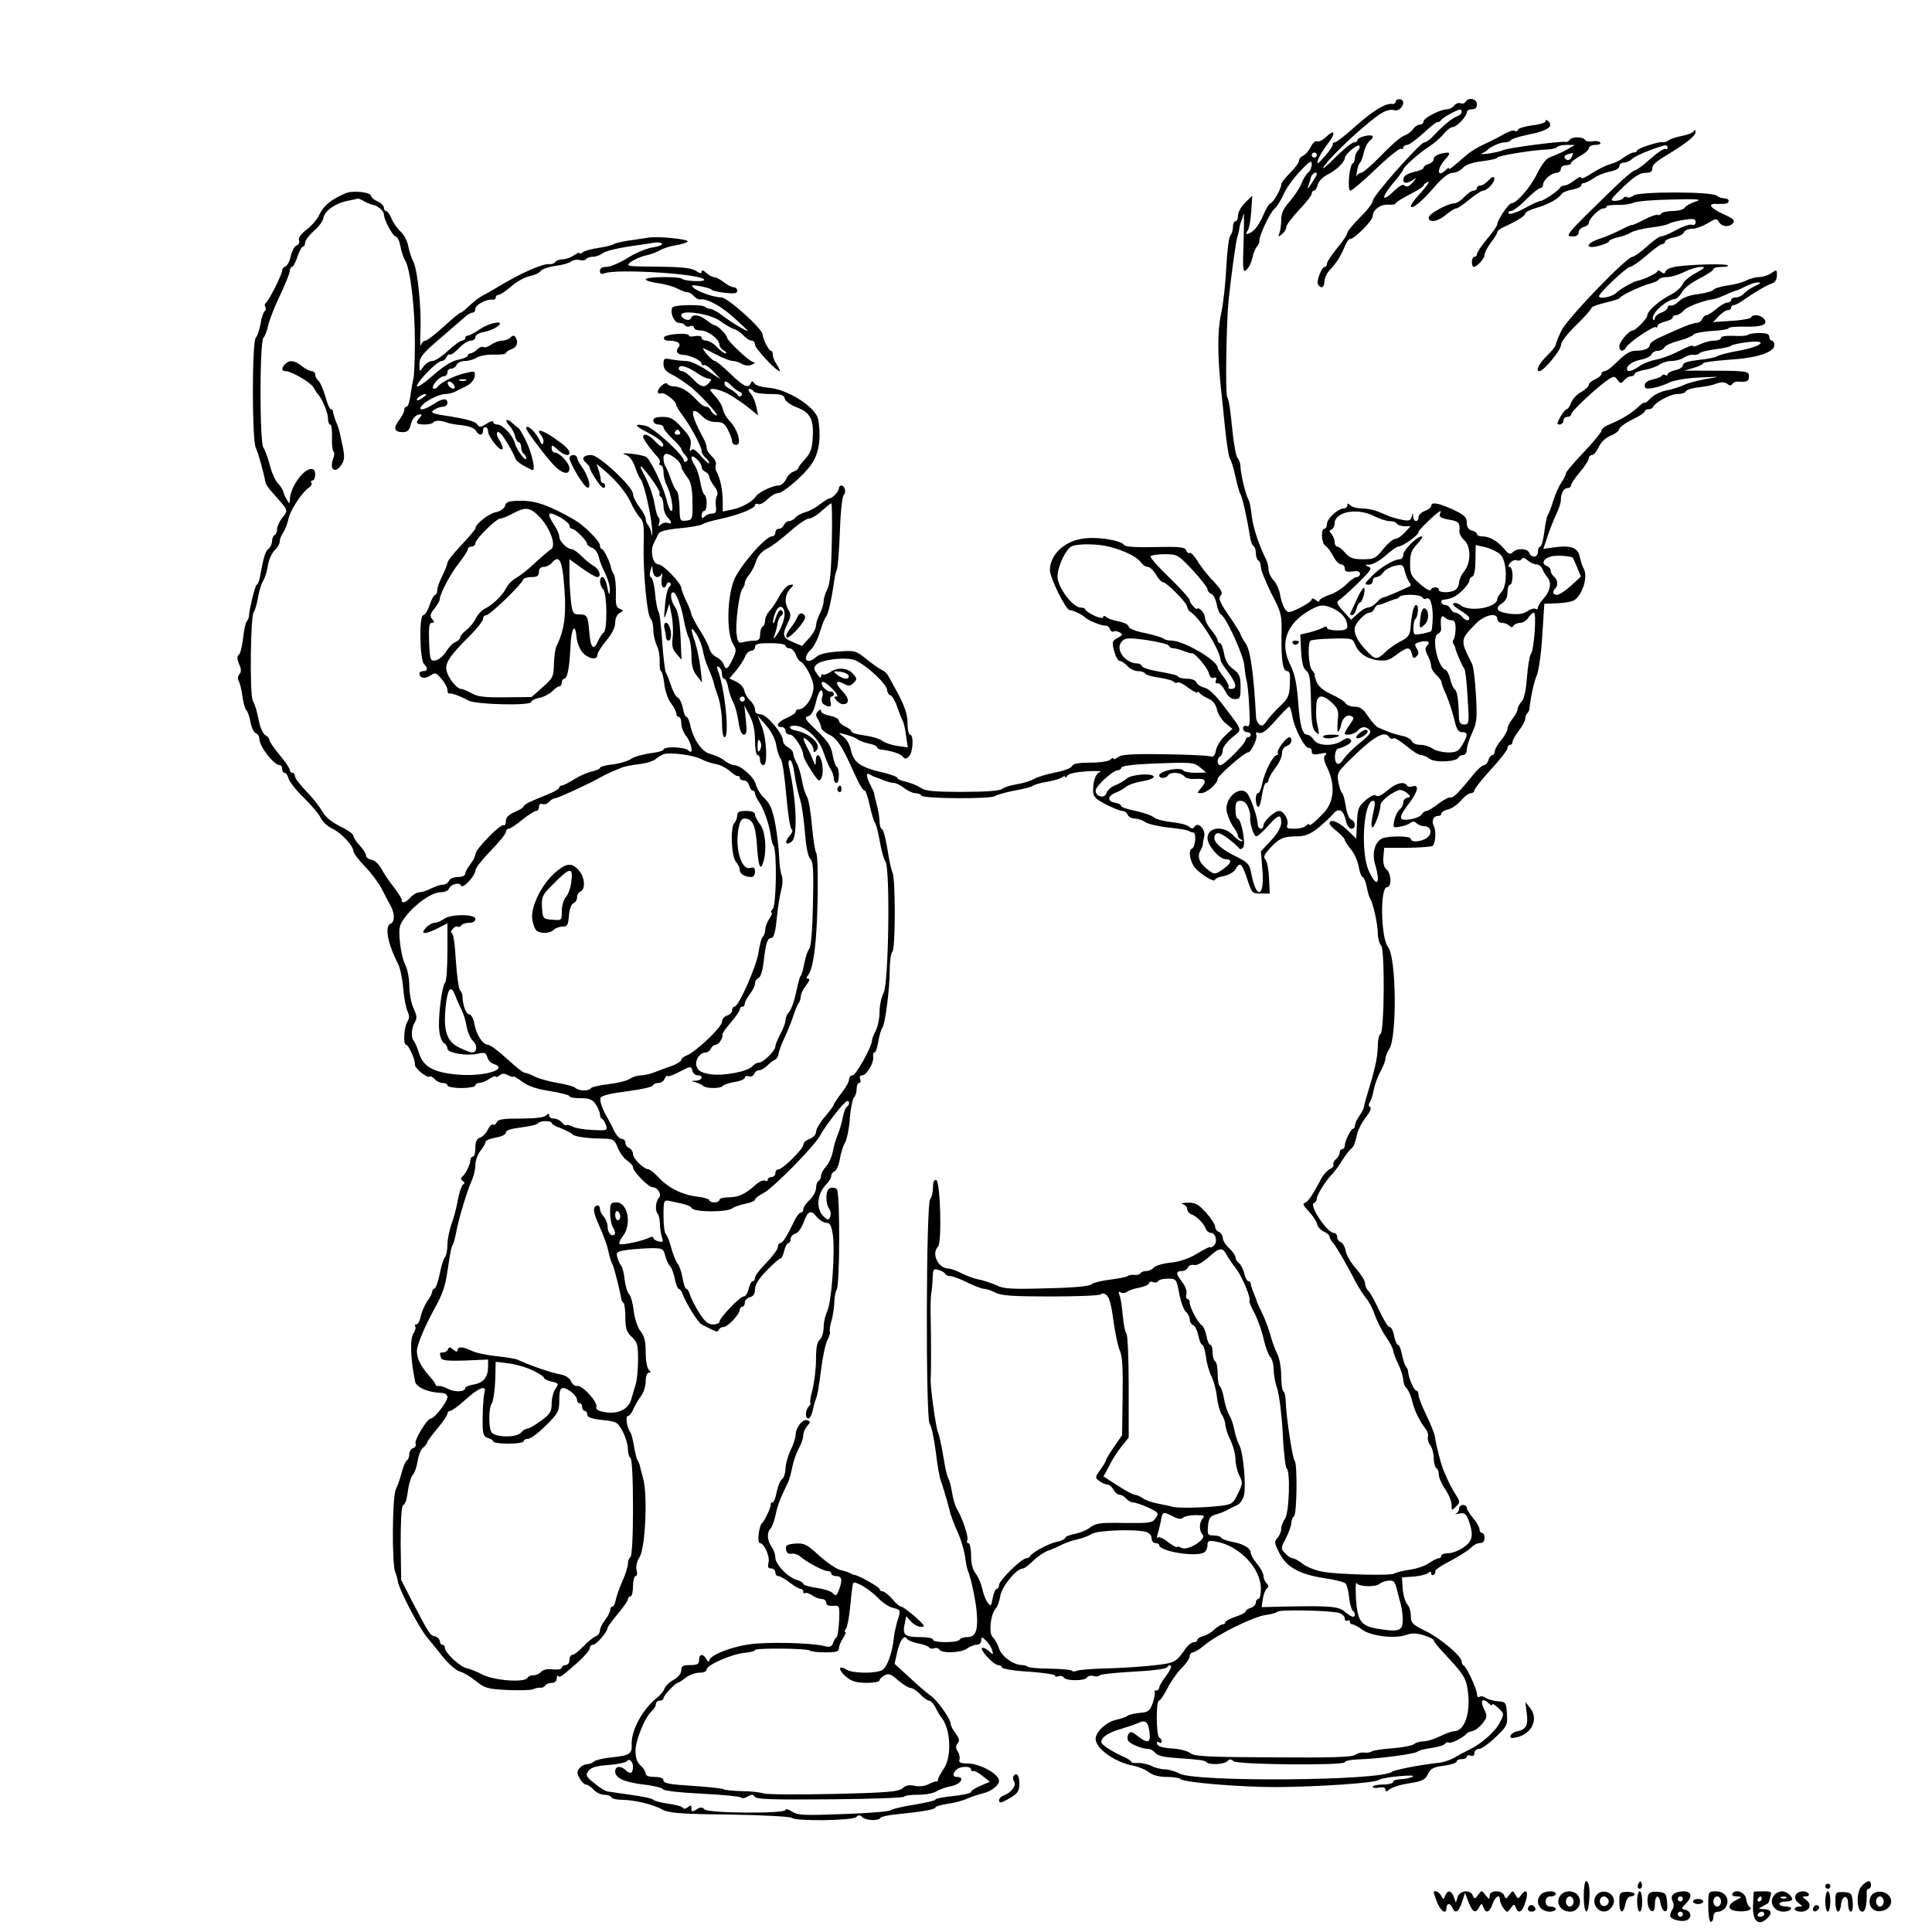 <?xml version="1.0" standalone="no"?>
<!DOCTYPE svg PUBLIC "-//W3C//DTD SVG 20010904//EN"
 "http://www.w3.org/TR/2001/REC-SVG-20010904/DTD/svg10.dtd">
<svg version="1.0" xmlns="http://www.w3.org/2000/svg"
 width="760pt" height="760pt" viewBox="0 0 760 760"
 preserveAspectRatio="xMidYMid meet">

<g transform="translate(0,760) scale(0.1,-0.1)"
fill="#000000" stroke="none">
<path d="M5490 7200 c0 -6 -6 -10 -12 -9 -27 4 -74 -24 -144 -86 -40 -36 -77
-65 -83 -65 -6 0 -10 -4 -8 -8 1 -5 -13 -26 -32 -47 -28 -32 -32 -34 -26 -14
4 13 21 41 37 62 34 44 30 62 -6 28 -14 -13 -29 -20 -35 -17 -6 4 -17 -6 -25
-22 -8 -16 -22 -32 -31 -35 -8 -4 -15 -12 -15 -20 0 -7 -16 -28 -35 -47 -19
-19 -35 -39 -35 -46 0 -17 -33 -74 -43 -74 -4 0 -16 -19 -26 -43 -10 -24 -26
-51 -36 -60 -20 -20 -43 -24 -27 -4 5 6 12 40 14 75 l4 62 -28 -27 c-15 -15
-28 -37 -28 -50 0 -13 -4 -23 -10 -23 -5 0 -10 -10 -10 -23 0 -13 -5 -28 -10
-33 -6 -6 -13 -62 -16 -125 -3 -63 -12 -146 -21 -185 -14 -67 -14 -160 0 -294
3 -25 10 -94 16 -154 6 -60 15 -114 19 -120 5 -6 15 -38 22 -71 7 -33 16 -64
20 -70 7 -11 26 -95 36 -160 3 -22 10 -41 15 -43 5 -2 9 -14 9 -27 0 -13 5
-27 10 -30 6 -3 10 -15 10 -27 0 -11 19 -57 41 -102 40 -77 42 -85 40 -166 -1
-99 5 -140 23 -140 10 0 12 -15 10 -52 -2 -45 -7 -56 -39 -86 -20 -19 -43 -45
-52 -58 -12 -18 -19 -22 -29 -14 -7 6 -13 19 -13 28 -9 169 -22 265 -41 291
-11 16 -20 32 -20 36 0 3 -15 27 -32 53 -50 72 -58 88 -45 101 8 8 0 23 -29
54 -23 23 -51 59 -63 80 -13 20 -26 35 -31 32 -4 -3 -11 2 -14 10 -5 13 -25
15 -121 13 -74 -2 -118 1 -123 8 -14 20 -114 35 -170 24 -70 -13 -122 -65
-122 -123 0 -30 63 -157 78 -157 12 0 52 -19 62 -30 11 -11 66 -33 78 -31 7 1
15 -5 18 -13 3 -9 10 -13 15 -10 5 3 16 1 24 -4 13 -7 12 -10 -8 -21 -22 -12
-24 -16 -14 -52 5 -21 15 -39 22 -39 6 0 20 -9 30 -20 10 -11 28 -20 41 -20
13 0 26 -4 29 -10 3 -5 28 -12 56 -16 27 -4 52 -11 55 -15 3 -5 10 -7 15 -4 5
4 25 -6 44 -21 19 -14 35 -22 35 -18 0 5 4 4 8 -1 4 -6 19 -16 35 -23 18 -8
29 -22 34 -42 3 -17 18 -41 33 -54 l28 -23 -30 -28 c-16 -15 -32 -41 -35 -57
-4 -22 -10 -27 -24 -23 -10 3 -92 7 -182 8 -126 2 -168 -1 -180 -12 -10 -7
-17 -10 -17 -5 0 4 -5 3 -12 -4 -7 -7 -40 -12 -79 -12 -47 0 -68 -4 -72 -14
-3 -7 -33 -19 -68 -25 -34 -7 -72 -19 -83 -26 -12 -7 -41 -16 -66 -20 -25 -4
-51 -12 -59 -19 -9 -7 -65 -11 -155 -11 -114 0 -146 3 -166 17 -14 9 -40 19
-57 23 -18 4 -33 10 -33 15 0 4 -24 13 -52 20 -94 21 -122 40 -132 95 -4 17
-16 38 -29 47 -22 17 -22 17 11 8 19 -5 39 -13 45 -18 7 -6 27 -13 45 -17 17
-3 32 -10 32 -14 0 -4 6 -8 13 -9 44 -6 78 -16 88 -28 9 -11 13 -11 25 1 16
16 19 85 4 85 -5 0 -10 20 -10 45 0 31 -10 63 -32 106 -18 33 -37 69 -43 79
-5 10 -16 21 -25 24 -8 3 -35 22 -60 42 -44 35 -46 36 -113 31 -43 -3 -74 -10
-86 -21 -9 -9 -23 -16 -29 -16 -19 0 -14 25 8 45 11 10 27 41 35 68 8 27 19
55 25 62 9 11 22 72 34 155 1 8 5 22 8 30 4 8 9 75 12 149 2 73 9 138 15 144
11 11 4 37 -10 37 -5 0 -9 -5 -9 -11 0 -12 -25 -39 -36 -39 -4 0 -22 -11 -39
-24 -18 -14 -44 -28 -58 -31 -14 -4 -31 -13 -38 -21 -6 -8 -18 -14 -26 -14 -7
0 -16 -7 -19 -15 -4 -8 -12 -15 -20 -15 -8 0 -14 -7 -14 -15 0 -8 -6 -15 -13
-15 -27 0 -131 -122 -151 -175 -27 -75 -28 -210 -1 -251 12 -19 12 -26 -3 -57
-19 -41 -28 -45 -36 -19 -3 9 -16 22 -28 27 -12 6 -25 21 -28 35 -4 14 -21 47
-39 74 -17 28 -31 55 -31 60 -1 6 -9 29 -20 51 -11 22 -19 45 -20 52 0 19 -72
93 -90 93 -22 0 -34 53 -18 83 6 12 14 29 18 37 5 10 31 17 85 22 42 4 82 11
89 16 6 5 38 14 71 21 70 15 135 41 135 54 0 5 6 7 13 4 7 -3 23 6 36 19 13
13 31 24 41 24 20 0 100 68 130 111 31 42 41 103 29 177 -7 49 -121 122 -198
127 -24 2 -48 9 -53 16 -7 11 -11 11 -15 2 -9 -23 -27 -14 -80 37 -29 28 -56
50 -61 50 -5 0 -18 11 -30 25 -12 14 -19 25 -16 25 2 0 26 -11 52 -25 26 -14
55 -25 65 -25 9 0 26 -5 36 -12 10 -6 26 -8 37 -3 15 6 16 8 4 12 -18 6 -100
84 -100 95 0 10 -37 48 -47 48 -5 0 -19 9 -33 20 -28 22 -56 26 -62 8 -5 -14
-38 -3 -38 13 0 22 117 4 153 -24 18 -13 42 -27 53 -31 12 -3 29 -15 39 -26
10 -11 24 -20 32 -20 7 0 13 -7 13 -16 0 -14 83 -104 97 -104 3 0 -2 11 -11
25 -9 13 -16 31 -16 40 0 8 -3 15 -7 15 -9 0 -33 48 -33 64 0 22 -138 146
-162 146 -30 0 -95 23 -111 39 -10 10 -4 11 28 5 22 -4 42 -10 45 -14 3 -4 26
-9 53 -12 36 -4 47 -2 47 8 0 8 -6 14 -14 14 -7 0 -25 9 -39 20 -14 11 -31 20
-38 20 -7 0 -21 7 -31 17 -11 10 -18 12 -18 4 0 -8 -7 -7 -23 4 -18 11 -55 15
-151 16 -123 1 -126 1 -104 19 13 9 39 21 58 25 19 4 44 13 55 20 11 7 39 16
62 20 24 4 45 10 48 15 6 9 -118 22 -155 15 -14 -2 -47 -7 -75 -11 -27 -4 -54
-10 -60 -14 -5 -4 -32 -11 -60 -15 -27 -4 -56 -12 -62 -17 -7 -6 -13 -7 -13
-4 0 4 -10 0 -22 -8 -12 -9 -32 -16 -45 -16 -12 0 -25 -5 -28 -10 -4 -6 -14
-10 -23 -9 -26 3 -109 -33 -197 -86 -22 -13 -51 -30 -65 -37 -14 -7 -37 -25
-53 -40 -15 -15 -31 -28 -35 -28 -4 0 -34 -25 -67 -55 -33 -30 -65 -55 -72
-55 -6 0 -14 -8 -17 -17 -3 -10 -4 14 -2 52 4 91 -11 243 -28 275 -7 14 -16
41 -20 61 -3 20 -17 46 -30 58 -14 13 -30 36 -36 52 -7 16 -16 29 -21 29 -5 0
-9 6 -9 13 0 8 -11 19 -25 25 -14 6 -25 16 -25 21 0 15 -73 23 -100 11 -55
-23 -86 -48 -102 -81 -9 -20 -32 -48 -52 -62 -22 -17 -33 -33 -30 -42 4 -8 -1
-17 -10 -21 -8 -3 -18 -22 -22 -41 -4 -19 -13 -37 -20 -40 -8 -3 -14 -10 -14
-17 0 -14 -52 -119 -64 -127 -5 -4 -6 -11 -2 -17 3 -6 2 -13 -3 -16 -5 -4 -12
-25 -16 -49 -4 -23 -12 -48 -19 -56 -15 -19 -15 -399 0 -432 10 -21 32 -100
38 -136 1 -7 13 -25 27 -40 65 -73 64 -69 40 -99 -12 -15 -21 -35 -21 -45 0
-10 -4 -21 -10 -24 -5 -3 -10 -14 -10 -24 0 -10 -6 -24 -14 -30 -13 -11 -19
-32 -33 -108 -3 -18 -9 -33 -13 -33 -6 0 -30 -97 -31 -127 -1 -5 -4 -12 -9
-18 -4 -5 -11 -36 -14 -67 -4 -32 -11 -60 -16 -63 -9 -5 -8 -20 5 -48 4 -11 3
-23 -3 -29 -7 -7 -8 -18 -3 -27 5 -9 12 -37 15 -63 4 -26 11 -50 16 -53 4 -3
11 -23 15 -44 4 -22 13 -42 21 -45 8 -3 14 -12 14 -21 0 -31 57 -105 81 -105
5 0 9 -7 9 -15 0 -8 4 -15 10 -15 5 0 12 -10 15 -23 4 -13 31 -47 60 -75 30
-29 60 -65 67 -80 7 -15 28 -34 46 -42 35 -17 81 -66 82 -88 0 -7 20 -34 45
-60 25 -25 54 -65 66 -87 11 -22 26 -51 34 -65 18 -31 19 -66 2 -73 -25 -10
-12 -79 29 -159 8 -15 17 -58 20 -95 3 -37 11 -78 17 -91 8 -17 8 -28 -1 -42
-13 -22 -17 -90 -4 -90 9 0 37 -62 34 -77 -3 -13 47 -55 58 -48 4 3 13 -2 20
-10 7 -8 21 -15 31 -15 11 0 19 -4 19 -10 0 -5 25 -10 55 -10 30 0 55 5 55 10
0 6 7 10 15 10 9 0 27 7 40 16 14 9 25 13 25 9 0 -4 6 -2 14 4 11 9 20 10 35
1 12 -6 21 -8 21 -5 0 3 15 -6 34 -20 23 -17 56 -29 110 -37 42 -7 76 -16 76
-20 0 -5 20 -8 44 -8 35 0 47 -5 60 -25 9 -13 16 -31 16 -39 0 -8 4 -16 9 -18
4 -1 11 -13 15 -24 6 -21 4 -22 -52 -19 -32 1 -68 7 -79 13 -11 6 -23 9 -25 6
-3 -2 -11 2 -18 11 -7 8 -21 15 -31 15 -11 0 -19 5 -19 12 0 9 -3 9 -12 0 -8
-8 -45 -12 -100 -12 -69 0 -90 -3 -94 -15 -4 -8 -10 -12 -15 -9 -5 3 -14 -6
-20 -20 -7 -14 -20 -28 -31 -31 -13 -5 -18 -16 -18 -41 0 -19 -4 -34 -10 -34
-5 0 -10 -7 -10 -15 0 -17 -20 -56 -34 -66 -4 -4 -3 -10 4 -14 8 -5 9 -10 2
-14 -6 -4 -15 -31 -21 -61 -5 -30 -16 -73 -25 -95 -8 -22 -15 -58 -16 -80 0
-23 -4 -45 -10 -51 -5 -5 -14 -34 -20 -64 -6 -30 -15 -56 -20 -58 -6 -2 -10
-8 -10 -14 0 -5 -8 -22 -19 -36 -10 -15 -22 -42 -26 -60 -3 -17 -11 -32 -17
-32 -6 0 -8 -3 -5 -7 4 -3 1 -16 -6 -27 -15 -23 -13 -97 6 -191 4 -22 53 -43
100 -44 17 -1 27 -6 27 -17 0 -18 -51 -84 -65 -84 -15 0 -68 -88 -60 -100 3
-5 -1 -13 -9 -16 -9 -3 -16 -14 -16 -24 0 -11 -4 -22 -10 -25 -5 -3 -14 -25
-20 -48 -6 -23 -16 -53 -23 -66 -14 -28 -16 -295 -2 -326 5 -11 9 -27 10 -36
4 -30 83 -182 115 -220 8 -10 35 -42 59 -73 24 -30 55 -57 69 -61 13 -3 42
-20 63 -37 36 -29 47 -32 124 -36 46 -2 92 -1 102 3 10 5 23 7 30 6 6 -1 14 3
18 9 3 5 15 10 26 10 11 0 19 7 19 17 0 9 3 14 6 10 7 -7 12 -3 77 54 26 23
47 48 47 55 0 8 6 14 13 14 13 0 57 52 57 66 0 4 18 29 40 55 22 26 40 52 40
58 0 6 5 11 10 11 6 0 10 18 10 40 0 22 5 40 10 40 6 0 8 10 4 24 -3 15 1 34
12 51 22 33 32 237 15 305 -7 25 -13 50 -14 55 -1 6 -6 15 -9 21 -4 6 -10 31
-14 55 -4 24 -10 49 -14 54 -14 19 -21 65 -10 65 6 0 16 12 22 28 7 15 20 38
30 51 10 13 18 39 18 57 0 20 5 34 12 34 9 0 9 3 0 12 -7 7 -12 37 -12 69 0
42 -5 63 -20 82 -12 15 -23 49 -27 79 -3 29 -11 60 -19 68 -7 8 -14 34 -17 57
-2 23 -8 48 -14 55 -6 7 -12 23 -15 34 -5 19 0 22 46 28 28 3 70 6 93 6 38 0
43 -3 49 -27 4 -16 12 -35 19 -43 8 -8 16 -32 20 -52 4 -21 11 -38 15 -38 4 0
10 -8 14 -17 12 -36 62 -116 76 -123 8 -4 26 -13 40 -20 17 -9 25 -10 28 -1 2
6 10 11 18 11 17 0 63 49 64 68 0 6 5 12 10 12 6 0 10 7 10 16 0 9 9 18 20 21
14 4 20 14 20 32 0 18 15 41 47 74 25 26 49 47 54 47 4 0 10 13 14 30 4 16 11
30 16 30 5 0 9 7 9 16 0 9 8 18 18 21 10 2 24 21 32 41 17 49 30 55 52 26 11
-13 28 -24 38 -24 15 0 20 -10 26 -46 10 -66 -5 -269 -22 -302 -7 -15 -14 -43
-14 -63 0 -20 -7 -42 -15 -49 -11 -9 -15 -32 -15 -79 0 -36 -7 -90 -14 -118
-8 -29 -11 -53 -8 -53 3 0 1 -5 -6 -12 -14 -14 -16 -48 -2 -48 5 0 12 12 16
27 3 16 8 35 11 43 9 23 12 37 24 130 6 47 17 97 25 111 7 14 11 28 9 31 -3 2
0 20 5 39 6 19 11 52 12 74 0 22 5 45 9 51 13 16 14 383 1 396 -6 6 -18 8 -27
4 -18 -6 -19 -60 -2 -83 5 -7 6 -20 3 -29 -5 -14 -9 -14 -22 -3 -36 30 -32 93
9 133 9 10 17 23 17 31 0 7 6 15 14 18 7 3 16 25 20 49 4 23 13 52 20 63 7 11
16 53 19 94 3 41 11 79 17 85 5 5 10 20 10 33 0 13 4 23 10 23 5 0 7 7 4 15
-4 9 0 15 8 15 17 0 46 49 43 73 -2 9 0 17 5 17 5 0 11 19 15 43 4 23 11 47
15 52 12 14 30 155 30 230 0 35 5 67 10 70 13 8 13 288 1 313 -5 9 -14 51 -20
92 -7 41 -16 77 -21 78 -6 2 -10 16 -10 30 0 15 -5 45 -11 67 -6 22 -11 41
-10 43 1 1 -5 15 -14 32 -18 35 -20 54 -2 43 6 -4 14 -8 17 -9 3 0 18 -6 33
-12 16 -7 35 -12 44 -12 8 0 26 -9 40 -20 14 -11 34 -20 44 -20 10 0 21 -4 24
-10 8 -12 277 -14 290 -1 6 4 39 14 75 21 36 6 70 15 75 20 6 4 30 11 55 15
25 4 51 12 58 17 6 6 12 7 12 2 0 -5 4 -3 9 5 5 8 34 14 77 17 38 2 62 1 53
-2 -18 -5 -29 -33 -29 -75 0 -22 9 -32 50 -53 27 -14 57 -26 65 -26 9 0 18 -7
21 -15 4 -8 16 -15 28 -15 12 0 30 -6 41 -14 11 -7 52 -17 90 -21 39 -4 75
-10 80 -13 6 -4 15 -7 20 -7 12 -1 7 -59 -6 -63 -13 -5 -11 -36 5 -66 13 -25
86 -73 86 -56 0 4 16 11 35 14 19 4 39 16 45 26 17 32 26 24 46 -37 18 -56 20
-58 54 -58 l35 0 -3 59 c-1 32 -7 65 -13 73 -9 10 -7 19 7 35 41 48 59 57 108
58 39 0 56 6 90 32 22 18 49 43 60 56 22 27 41 17 51 -29 4 -16 13 -29 21 -29
18 0 18 29 -1 36 -8 3 -17 26 -21 52 -4 26 -10 49 -14 52 -5 3 -11 22 -15 43
-7 38 -6 39 71 113 75 71 113 90 129 64 4 -6 11 -8 16 -4 5 3 28 -11 51 -30
23 -20 49 -36 57 -36 9 0 25 -7 35 -15 21 -16 108 -12 114 6 2 5 10 9 18 9 8
0 14 9 14 21 0 11 9 41 21 66 19 41 20 58 15 150 -3 57 -10 111 -15 121 -48
95 -48 95 16 160 34 34 83 44 83 17 0 -8 8 -15 18 -15 10 0 23 -5 29 -11 8 -8
13 -8 17 0 4 6 16 11 27 11 10 0 24 9 31 20 7 11 17 20 22 20 11 0 1 -147 -12
-163 -5 -7 -12 -47 -15 -90 -4 -51 -11 -85 -21 -96 -9 -10 -16 -23 -16 -30 0
-7 -9 -24 -20 -38 -11 -14 -20 -32 -20 -40 0 -8 -11 -28 -25 -45 -14 -16 -25
-36 -25 -44 0 -8 -4 -14 -9 -14 -5 0 -13 -9 -16 -20 -3 -11 -12 -20 -18 -20
-7 -1 -23 -15 -37 -32 -61 -75 -83 -98 -94 -95 -6 2 -27 -9 -47 -24 -20 -16
-42 -29 -47 -29 -6 0 -15 -6 -19 -13 -4 -8 -25 -17 -45 -20 -49 -7 -49 6 -2
67 33 44 38 73 8 62 -7 -3 -16 -1 -19 4 -11 18 -44 10 -78 -20 -21 -18 -37
-26 -43 -20 -6 6 -21 0 -42 -18 -28 -24 -32 -33 -34 -89 l-3 -62 -35 34 c-34
33 -70 46 -70 26 0 -5 13 -19 30 -32 16 -13 30 -28 30 -33 0 -4 11 -21 24 -37
13 -15 27 -46 31 -69 4 -22 11 -40 15 -40 5 0 12 -17 16 -37 4 -21 10 -42 14
-48 11 -16 30 -101 30 -137 0 -19 6 -40 13 -47 15 -15 13 -344 -3 -349 -5 -2
-10 -22 -10 -45 0 -23 -5 -60 -11 -82 -11 -46 -11 -45 -29 -105 -8 -25 -14
-50 -15 -55 0 -6 -8 -21 -18 -35 -9 -13 -17 -30 -17 -37 0 -7 -3 -13 -7 -13
-9 0 -33 -49 -33 -67 0 -7 -4 -13 -10 -13 -5 0 -10 -6 -10 -14 0 -7 -7 -19
-15 -26 -8 -7 -12 -16 -10 -21 3 -4 -3 -13 -14 -18 -11 -6 -26 -23 -34 -38
-32 -62 -53 -93 -65 -95 -9 -2 -3 -14 16 -33 16 -17 31 -39 33 -50 2 -11 14
-24 27 -30 12 -5 22 -14 22 -19 0 -5 6 -17 14 -25 14 -17 55 -87 90 -156 12
-22 30 -50 40 -62 11 -12 26 -41 34 -65 8 -23 27 -62 43 -85 16 -23 29 -48 29
-55 1 -7 9 -31 20 -53 11 -22 19 -50 20 -62 0 -12 6 -28 14 -35 7 -8 17 -30
21 -49 8 -35 30 -82 54 -111 7 -10 11 -23 8 -31 -2 -7 1 -21 9 -32 8 -10 14
-33 14 -51 0 -18 5 -36 10 -39 6 -3 10 -15 10 -26 0 -11 11 -37 25 -57 14 -20
25 -48 25 -61 0 -24 1 -24 17 -8 17 17 17 19 1 45 -17 26 -32 56 -49 97 -11
26 -31 104 -34 132 -2 13 -17 51 -34 86 -17 35 -31 71 -31 80 0 9 -4 17 -9 17
-9 0 -30 50 -32 75 0 6 -4 15 -9 20 -4 6 -11 27 -15 47 -4 21 -11 38 -16 38
-4 0 -11 16 -15 35 -3 19 -11 35 -18 35 -6 0 -24 30 -41 66 -16 36 -36 70 -42
76 -7 6 -13 19 -13 29 0 11 -16 36 -35 58 -19 21 -38 52 -41 69 -3 17 -12 33
-20 36 -8 3 -14 12 -14 21 0 8 -6 15 -13 15 -26 0 -100 111 -78 118 6 2 11 10
11 17 0 15 37 74 63 99 8 9 25 32 38 53 13 21 29 41 36 46 7 4 15 24 19 45 3
20 19 54 35 74 18 23 25 39 19 43 -7 4 -7 11 -2 18 5 7 12 29 16 50 4 21 16
54 27 73 10 19 19 41 19 50 0 8 7 25 15 37 31 48 28 363 -5 402 -28 34 -32
235 -4 235 19 0 18 54 -2 70 -10 9 -14 26 -12 49 l3 36 92 0 c51 1 95 4 99 8
11 11 14 58 5 76 -11 21 -3 41 15 41 8 0 14 4 14 10 0 5 12 13 27 16 15 4 38
20 51 36 13 15 30 28 38 28 8 0 14 5 14 11 0 6 29 43 65 82 36 39 65 77 65 84
0 7 5 13 10 13 6 0 10 5 10 12 0 6 11 26 25 44 14 18 25 39 25 47 0 7 3 17 8
21 4 4 7 11 8 14 5 51 19 113 30 137 7 17 17 86 21 155 l8 125 53 2 c29 1 60
7 68 14 33 27 51 95 33 124 -4 6 -10 25 -14 43 -8 38 -34 48 -100 39 l-44 -6
16 47 c8 26 24 65 34 87 11 22 19 48 19 57 0 27 11 48 26 48 8 0 14 5 14 11 0
6 16 29 35 52 19 22 35 47 35 54 0 7 6 13 13 13 6 0 18 14 26 31 8 19 27 37
47 45 19 8 34 20 34 27 1 6 23 23 50 36 28 13 50 28 50 33 0 4 6 8 14 8 8 0
16 4 18 8 8 19 69 52 96 52 17 0 32 5 34 11 2 5 24 13 48 15 25 3 52 8 60 11
29 11 44 12 56 2 8 -7 14 -6 19 1 4 6 14 10 23 9 33 -3 42 1 42 21 0 21 -6 22
-200 22 l-55 0 38 11 c20 6 37 14 37 18 0 4 46 10 103 14 111 7 176 29 177 58
0 9 -4 17 -10 17 -5 0 -10 7 -10 15 0 11 -11 15 -38 15 -21 0 -42 -3 -46 -7
-3 -4 -29 -6 -56 -4 -31 1 -50 -2 -50 -8 0 -6 -12 -11 -27 -11 -16 0 -40 -7
-55 -14 -16 -8 -28 -11 -28 -7 0 5 -25 -4 -55 -20 -30 -15 -71 -31 -92 -34
-21 -4 -50 -15 -65 -26 -29 -20 -48 -24 -48 -10 0 15 25 31 59 37 18 4 35 13
38 20 3 8 13 14 24 14 10 0 22 6 26 13 4 8 31 20 58 27 28 7 53 18 57 24 4 5
36 12 72 14 36 2 66 7 66 11 0 4 28 7 63 6 68 -2 95 9 76 31 -13 16 -45 19
-51 5 -1 -4 -36 -11 -76 -13 l-73 -5 22 23 c12 13 28 24 36 24 7 0 13 5 13 10
0 6 5 10 11 10 6 0 25 10 42 23 42 29 88 56 110 63 10 4 17 16 17 31 0 23 -1
23 -22 9 -12 -9 -34 -16 -48 -16 -14 0 -36 -6 -50 -13 -15 -8 -48 -17 -75 -20
-27 -4 -52 -12 -55 -17 -4 -6 -31 -13 -60 -17 -34 -4 -61 -14 -74 -27 -12 -12
-27 -20 -33 -18 -7 2 -13 -2 -13 -8 0 -6 -11 -15 -25 -20 -14 -5 -25 -15 -25
-21 0 -7 -3 -10 -6 -7 -16 17 46 77 85 82 9 2 21 14 28 28 7 13 37 37 68 52
30 16 55 32 55 37 0 5 14 9 32 9 17 0 29 3 25 6 -7 7 -117 5 -190 -3 -29 -3
-51 -11 -54 -19 -4 -11 -9 -12 -19 -3 -8 6 -14 7 -14 2 0 -7 -51 -32 -80 -38
-18 -4 -68 -33 -82 -47 -16 -16 -68 -26 -68 -13 0 12 109 115 122 115 7 0 36
20 65 45 28 25 56 45 62 45 6 0 11 4 11 10 0 5 15 12 34 16 19 3 37 12 40 20
3 8 17 14 32 14 15 0 42 10 62 22 31 19 35 20 44 5 11 -20 41 -22 56 -4 8 10
-1 18 -39 35 -52 24 -64 42 -26 40 36 -1 47 1 47 12 0 6 -8 10 -18 10 -10 0
-23 5 -28 10 -17 17 -308 17 -328 1 -8 -7 -20 -10 -25 -7 -5 4 -12 2 -16 -4
-3 -5 -17 -10 -31 -10 -23 0 -20 5 32 55 42 40 65 55 86 55 20 0 28 5 28 18 0
15 13 26 81 67 56 35 89 62 89 75 0 10 -3 11 -8 3 -4 -6 -25 -14 -47 -18 -22
-4 -45 -12 -51 -17 -7 -5 -16 -8 -20 -7 -16 4 -104 -25 -104 -33 0 -4 -6 -8
-14 -8 -7 0 -24 -9 -38 -19 -13 -11 -38 -23 -54 -27 -16 -4 -48 -20 -71 -35
-24 -16 -43 -24 -43 -18 0 6 -12 1 -26 -10 -15 -12 -32 -21 -40 -21 -7 0 -14
-3 -16 -7 -5 -12 -66 -53 -77 -53 -6 0 -35 -13 -65 -30 -32 -17 -58 -25 -61
-20 -3 6 0 10 9 10 8 0 35 20 59 45 25 25 50 45 56 45 6 0 11 6 11 13 0 19 33
47 53 47 9 0 17 7 17 15 0 8 9 15 20 15 11 0 20 4 20 8 0 5 16 17 35 28 19 10
35 24 35 31 0 7 12 13 26 13 14 0 23 4 19 9 -3 5 -16 8 -30 5 -13 -2 -27 0
-30 6 -8 13 -52 13 -60 0 -4 -6 -12 -10 -18 -8 -20 3 -221 -23 -242 -32 -11
-5 -38 -11 -60 -14 -22 -3 -33 -3 -25 1 8 3 17 9 20 12 11 13 51 31 69 31 11
0 22 4 25 9 3 5 35 15 71 22 70 14 97 31 77 51 -8 8 -12 8 -12 1 0 -5 -24 -13
-52 -16 -29 -4 -54 -11 -56 -17 -2 -6 -8 -8 -12 -5 -8 5 -27 -2 -70 -27 -8 -4
-33 -17 -55 -27 -22 -10 -51 -28 -65 -40 -61 -53 -70 -60 -70 -54 0 4 -5 2
-12 -5 -35 -35 -37 3 -3 41 26 27 20 32 -22 21 -13 -4 -23 -12 -23 -19 0 -8
-9 -17 -20 -20 -11 -3 -20 -10 -20 -15 0 -5 -16 -12 -36 -16 -19 -4 -38 -13
-41 -21 -9 -22 6 -29 30 -14 22 14 22 14 3 -8 -13 -15 -23 -18 -30 -11 -7 7
-20 0 -43 -22 -49 -47 -51 -27 -4 30 23 26 41 52 41 55 0 10 65 67 104 92 17
11 42 32 54 47 13 16 29 28 36 28 16 0 56 42 56 58 0 7 9 12 20 12 13 0 20 7
20 20 0 22 -34 29 -45 9 -4 -6 -13 -8 -20 -5 -8 3 -19 -2 -25 -10 -7 -8 -19
-14 -28 -14 -26 0 -91 -34 -92 -47 0 -7 -6 -13 -14 -13 -8 0 -21 -8 -28 -19
-7 -10 -23 -21 -35 -25 -12 -4 -52 -38 -89 -77 -37 -38 -73 -69 -80 -69 -7 0
-14 -6 -17 -12 -2 -7 -2 1 1 17 2 17 8 32 12 35 4 3 11 21 15 40 4 19 15 40
24 47 9 6 13 14 10 18 -9 8 -59 -5 -59 -16 0 -5 -6 -9 -14 -9 -7 0 -42 -28
-76 -62 -34 -35 -53 -49 -42 -33 33 49 188 191 234 214 15 8 33 11 41 8 16 -6
37 10 37 30 0 7 -7 13 -15 13 -8 0 -15 -5 -15 -10z m260 -40 c0 -6 -8 -14 -17
-17 -20 -7 -54 -35 -92 -75 -14 -16 -31 -28 -38 -28 -16 0 -203 -211 -203
-230 0 -9 -22 -38 -50 -65 -27 -27 -50 -55 -50 -61 0 -7 -18 -34 -40 -60 -22
-27 -40 -54 -40 -61 0 -7 -4 -13 -9 -13 -12 0 -34 -57 -26 -69 11 -19 25 -12
25 12 0 13 10 34 23 47 26 28 42 54 58 93 6 15 15 27 20 27 17 0 89 72 89 90
0 25 31 47 63 45 15 -1 27 1 27 5 0 4 25 19 55 35 30 15 55 31 55 35 0 4 7 11
17 14 9 4 -3 -14 -25 -39 -23 -24 -42 -49 -42 -55 0 -18 44 17 93 75 32 37 56
55 71 55 13 0 31 9 41 20 12 13 37 21 76 26 33 4 59 10 59 14 0 7 143 31 198
32 18 1 35 5 38 10 3 4 20 8 37 8 l32 0 -25 -15 c-25 -14 -34 -18 -76 -35 -13
-5 -33 -33 -48 -64 -25 -52 -79 -115 -101 -116 -11 -1 -55 -66 -55 -82 0 -6
-18 -32 -40 -58 -22 -26 -40 -53 -40 -59 0 -6 -4 -11 -10 -11 -5 0 -10 -9 -10
-20 0 -11 3 -20 7 -20 13 0 43 33 43 48 0 8 11 30 25 48 14 18 25 36 25 41 0
5 12 14 28 21 50 23 82 43 82 52 0 5 19 15 43 22 46 13 88 36 99 54 4 7 24 15
43 18 19 4 35 11 35 16 0 6 5 10 11 10 6 0 23 9 38 19 15 11 43 22 64 26 22 4
37 13 37 21 0 8 8 14 17 14 9 0 24 6 32 14 14 13 66 35 124 53 9 3 17 0 17 -6
0 -7 -4 -10 -9 -7 -5 3 -31 -14 -59 -39 -27 -25 -55 -45 -61 -45 -6 0 -44 -32
-84 -71 -195 -190 -194 -189 -157 -189 12 0 20 7 20 16 0 9 9 18 20 21 11 3
20 10 20 16 0 16 41 57 57 57 7 0 13 3 13 8 0 4 19 6 42 6 24 -1 52 3 62 8 10
6 78 12 150 13 106 3 124 1 96 -8 -19 -6 -39 -17 -43 -24 -4 -7 -25 -13 -47
-13 -21 0 -42 -5 -45 -10 -4 -6 -10 -8 -14 -5 -5 2 -29 -6 -55 -20 -25 -13
-46 -22 -46 -20 0 2 -19 -6 -42 -18 -24 -12 -62 -29 -85 -36 -57 -19 -59 -43
-3 -28 22 6 40 14 40 18 0 4 15 11 32 15 18 3 42 12 53 19 11 7 47 16 80 20
33 4 65 11 70 15 6 4 31 11 58 15 39 6 47 5 47 -9 0 -9 -6 -13 -14 -10 -7 3
-35 -6 -61 -20 -26 -15 -54 -26 -61 -26 -7 0 -32 -18 -56 -40 -24 -22 -49 -40
-56 -40 -23 0 -257 -243 -280 -291 -12 -25 -22 -50 -22 -55 0 -6 -16 -25 -35
-44 -31 -30 -46 -60 -29 -60 16 0 84 82 84 101 0 13 24 45 60 80 33 32 60 62
60 67 0 5 24 14 54 21 30 7 56 15 58 19 4 10 87 49 121 57 15 4 30 11 33 16 3
5 17 9 32 9 15 0 45 9 67 20 22 11 51 20 64 20 22 0 19 -3 -18 -24 -25 -13
-48 -33 -52 -44 -5 -12 -25 -30 -46 -41 -45 -22 -93 -65 -93 -82 0 -12 -46
-59 -57 -59 -15 0 -53 -45 -53 -62 0 -21 16 -24 27 -4 11 20 110 86 117 79 3
-4 6 -1 6 5 0 6 14 13 30 17 17 4 30 11 30 16 0 5 6 9 13 9 8 0 22 9 31 19 14
16 80 40 121 45 6 1 26 9 45 17 19 9 38 16 43 17 4 1 20 8 37 17 16 8 37 15
47 14 12 0 8 -5 -13 -14 -17 -8 -36 -21 -43 -29 -8 -9 -22 -16 -32 -16 -11 0
-19 -4 -19 -10 0 -5 -6 -10 -14 -10 -8 0 -28 -11 -44 -25 -17 -14 -34 -25 -40
-25 -5 0 -12 -7 -16 -15 -3 -8 -13 -15 -21 -15 -15 0 -52 -14 -147 -58 -21 -9
-38 -22 -38 -28 0 -15 -23 -24 -59 -24 -18 0 -39 -13 -66 -40 -21 -22 -45 -40
-52 -40 -7 0 -13 -5 -13 -10 0 -6 -11 -16 -25 -22 -14 -6 -25 -16 -25 -22 0
-6 -14 -19 -30 -28 -17 -9 -35 -29 -40 -43 -5 -14 -13 -25 -17 -25 -5 0 -16
-14 -25 -30 -14 -25 -15 -30 -3 -30 8 0 15 7 15 15 0 8 7 15 15 15 8 0 15 4
15 9 0 13 102 108 148 139 21 13 24 13 35 -3 12 -15 14 -15 26 -1 8 9 20 16
27 16 8 0 14 4 14 9 0 5 18 12 39 16 22 3 47 13 58 20 10 8 32 15 48 15 17 0
39 6 50 14 11 7 28 12 37 10 10 -1 20 2 23 6 3 5 31 12 63 16 31 4 59 10 62
14 3 4 32 10 64 14 87 10 58 -17 -36 -34 -40 -7 -78 -17 -84 -22 -6 -4 -39
-11 -73 -14 -42 -5 -61 -11 -61 -21 0 -7 -13 -16 -30 -19 -16 -4 -30 -11 -30
-16 0 -5 -4 -7 -9 -3 -5 3 -12 1 -15 -4 -3 -4 -19 -11 -36 -14 -19 -4 -30 -13
-30 -23 0 -13 7 -15 34 -10 19 4 48 13 64 22 18 8 68 17 119 19 84 4 85 4 28
-5 -33 -6 -73 -16 -90 -24 -16 -8 -48 -18 -70 -22 -22 -4 -50 -18 -62 -31 -13
-13 -23 -21 -23 -17 0 4 -12 -4 -27 -18 -28 -26 -65 -48 -115 -69 -16 -6 -28
-16 -28 -23 0 -6 -31 -44 -70 -85 -38 -40 -70 -77 -70 -83 0 -5 -8 -22 -18
-36 -10 -15 -24 -47 -32 -72 -7 -25 -17 -49 -21 -55 -4 -5 -10 -36 -14 -67 -4
-32 -11 -58 -16 -58 -5 0 -9 -9 -9 -20 0 -23 -25 -27 -34 -5 -7 18 -47 20 -65
3 -10 -11 -17 -8 -34 13 -26 31 -58 49 -86 49 -12 0 -21 4 -21 9 0 5 -9 11
-20 14 -13 3 -20 14 -20 31 0 21 -9 30 -53 51 -57 26 -87 32 -87 15 0 -6 -11
-15 -25 -20 -14 -5 -25 -16 -25 -25 0 -21 -20 -19 -21 3 -1 16 -2 15 -6 -1 -4
-15 -11 -17 -36 -12 -18 3 -41 10 -52 14 -11 5 -33 14 -48 20 -15 6 -43 11
-60 11 -18 0 -38 5 -45 12 -9 9 -12 9 -12 0 0 -7 -6 -12 -14 -12 -22 0 -66
-40 -66 -61 0 -10 -4 -19 -10 -19 -15 0 -12 -58 4 -67 7 -4 21 -23 30 -40 9
-18 23 -33 31 -33 8 0 15 -7 15 -16 0 -12 7 -15 30 -12 20 3 30 0 30 -9 0 -7
-6 -13 -13 -13 -7 0 -26 -13 -41 -29 -15 -15 -45 -34 -66 -41 -22 -7 -40 -18
-40 -23 0 -5 -7 -4 -15 3 -9 7 -15 8 -15 2 0 -6 -21 -20 -46 -33 -44 -21 -48
-21 -59 -5 -7 9 -15 33 -19 54 -3 21 -15 48 -26 59 -11 12 -20 31 -20 43 0 11
-4 28 -9 38 -28 56 -51 124 -57 172 -3 30 -9 60 -13 65 -10 16 -30 98 -31 126
0 14 -5 30 -11 36 -6 6 -15 51 -20 100 -10 98 -13 121 -22 143 -7 18 -3 289 6
380 11 103 29 234 35 250 3 8 6 22 7 30 1 8 4 22 8 30 3 8 7 21 9 29 2 8 2
-41 0 -109 -4 -112 -3 -123 11 -112 9 8 19 28 23 45 3 18 11 38 18 46 6 8 10
17 10 20 -4 18 41 115 61 131 8 7 24 32 34 55 10 24 40 65 65 91 38 41 46 45
46 28 0 -12 -6 -27 -14 -33 -8 -6 -20 -26 -27 -44 -7 -18 -28 -49 -46 -70 -24
-26 -33 -47 -33 -71 0 -19 -3 -43 -7 -53 -6 -16 -5 -16 10 -4 9 7 17 20 17 28
0 8 23 38 50 67 28 29 50 58 50 64 0 7 4 12 9 12 5 0 12 11 15 24 3 13 20 30
38 39 33 16 68 50 68 65 0 14 49 56 57 49 4 -4 1 -13 -5 -19 -7 -7 -12 -20
-12 -29 0 -10 -4 -19 -8 -21 -14 -5 -23 -108 -10 -108 6 0 51 38 100 85 49 47
94 83 99 80 5 -4 9 -1 9 4 0 6 7 11 15 11 8 0 37 21 64 46 27 25 52 45 56 44
4 -1 11 2 14 8 6 9 59 39 74 41 4 1 7 -4 7 -9z m-570 -170 c0 -5 -4 -10 -10
-10 -5 0 -10 5 -10 10 0 6 5 10 10 10 6 0 10 -4 10 -10z m1004 -5 c-7 -17 -20
-20 -29 -6 -3 5 3 12 12 14 10 3 19 5 20 6 1 0 0 -6 -3 -14z m-1004 -70 c0 -2
-9 -19 -21 -37 -12 -18 -18 -24 -14 -13 4 11 10 28 12 38 5 15 23 25 23 12z
m-3747 -107 c12 -7 28 -13 35 -14 18 -3 42 -24 42 -37 0 -21 35 -86 46 -87 7
0 15 -17 19 -37 3 -21 12 -47 19 -58 20 -32 39 -191 38 -325 0 -69 -3 -132 -6
-140 -2 -8 -7 -36 -11 -62 -3 -27 -10 -48 -16 -48 -5 0 -9 -6 -9 -14 0 -7 -9
-25 -21 -40 -23 -30 -18 -46 16 -46 17 0 25 7 30 27 6 27 21 43 39 43 6 0 5
-5 -2 -12 -7 -7 -12 -16 -12 -20 0 -11 57 -10 64 0 5 9 31 9 56 -1 8 -3 35 -8
59 -10 26 -3 48 -12 53 -21 11 -20 28 -21 28 -1 0 21 20 19 20 -2 1 -22 47
-80 56 -70 4 3 -1 18 -10 33 -18 26 -14 46 5 27 12 -12 48 -73 55 -94 5 -14
23 -27 68 -48 15 -6 -1 66 -26 117 -13 26 -26 49 -31 50 -4 2 -14 11 -23 19
-8 8 -18 13 -21 10 -3 -3 2 -13 11 -22 9 -9 19 -27 22 -41 3 -13 10 -24 15
-24 5 0 9 -9 9 -19 0 -11 5 -23 10 -26 6 -3 10 -12 10 -18 -1 -17 -38 34 -45
60 -7 30 -48 73 -69 73 -9 0 -16 5 -16 10 0 6 -12 3 -26 -7 -24 -15 -28 -15
-38 -1 -7 10 -44 20 -99 29 -76 11 -86 15 -71 26 10 7 26 13 36 13 10 0 18 7
18 15 0 20 -19 19 -55 -5 -37 -24 -64 -28 -45 -5 16 19 68 45 92 45 10 0 26 4
36 8 9 5 30 15 46 23 17 8 31 24 33 37 3 22 1 23 -29 16 -45 -9 -101 -36 -115
-54 -6 -8 -15 -12 -19 -8 -9 10 25 48 43 48 7 0 13 7 13 15 0 8 7 15 15 15 9
0 18 7 21 15 4 8 18 15 33 15 15 0 35 6 46 13 11 7 41 13 68 12 26 -1 47 2 47
6 0 4 9 10 19 14 23 7 32 27 20 46 -6 11 -11 11 -21 1 -6 -6 -21 -12 -33 -12
-11 0 -31 -7 -43 -16 -12 -8 -26 -13 -31 -9 -5 3 -16 -2 -24 -10 -9 -8 -20
-15 -26 -15 -6 0 -11 -4 -11 -9 0 -5 -17 -12 -37 -16 -24 -4 -58 -25 -100 -62
-35 -31 -63 -49 -63 -42 0 17 80 99 97 99 8 0 16 7 19 15 4 8 9 13 14 10 4 -2
20 9 35 25 16 17 37 30 47 30 10 0 18 6 18 14 0 8 15 17 33 20 19 3 42 13 53
21 36 27 -27 18 -68 -10 -20 -14 -42 -25 -47 -25 -6 0 -11 -4 -11 -10 0 -5 -6
-10 -13 -10 -6 0 -31 -18 -55 -40 -23 -22 -51 -40 -61 -40 -11 0 -27 -10 -35
-22 -16 -22 -16 -22 -16 9 0 27 11 42 83 103 45 39 89 77 98 85 9 8 21 15 27
15 7 0 12 7 12 15 0 16 45 40 68 36 6 -1 12 3 12 9 0 5 5 10 11 10 6 0 29 15
51 34 21 19 55 37 73 40 19 4 38 13 42 20 5 7 30 16 57 20 27 3 55 11 62 17 8
6 23 9 34 6 11 -3 23 -1 26 4 3 5 15 9 26 9 12 0 29 6 37 13 9 8 52 19 96 26
44 6 92 14 107 16 15 3 29 1 32 -4 3 -4 -13 -11 -35 -14 -23 -3 -67 -21 -99
-41 -32 -20 -70 -36 -84 -36 -17 0 -26 -5 -26 -16 0 -11 5 -14 18 -9 50 19
392 -3 392 -26 0 -9 -77 -5 -86 4 -11 10 -144 9 -144 -2 0 -5 21 -11 48 -15
26 -3 60 -13 76 -21 15 -8 34 -15 41 -15 7 0 18 -7 25 -15 7 -8 18 -14 24 -13
27 5 86 -27 141 -79 57 -52 58 -54 19 -32 -23 13 -56 35 -74 49 -18 14 -39 25
-46 25 -7 0 -16 4 -20 8 -11 10 -122 9 -129 -3 -11 -18 7 -60 25 -60 11 0 21
-4 25 -10 3 -5 12 -7 20 -3 8 3 15 0 15 -6 0 -6 12 -11 27 -11 28 0 73 -35 73
-56 0 -7 8 -18 18 -23 9 -6 12 -11 6 -11 -6 0 -21 11 -34 25 -13 14 -32 25
-42 25 -10 0 -18 5 -18 11 0 7 -10 9 -25 7 -14 -3 -25 -2 -25 2 0 13 -93 6
-98 -7 -2 -8 5 -13 16 -13 37 0 54 -11 41 -26 -13 -16 -5 -29 19 -30 27 -1 72
-23 72 -34 0 -6 4 -9 8 -6 5 3 22 -8 38 -25 l29 -31 -55 36 c-30 20 -66 36
-81 36 -15 0 -41 3 -58 6 -28 6 -31 4 -31 -18 0 -19 9 -30 38 -44 20 -10 54
-34 75 -51 52 -46 113 -115 94 -107 -8 3 -18 12 -21 20 -3 8 -11 14 -18 14 -8
0 -25 12 -39 28 -30 33 -62 52 -88 52 -11 0 -22 4 -26 10 -3 5 -13 2 -24 -8
-19 -18 -17 -36 2 -29 12 4 57 -32 57 -45 0 -5 11 -24 25 -42 31 -41 75 -123
75 -140 0 -8 7 -19 15 -26 8 -7 15 -17 15 -22 0 -5 -14 7 -32 27 -23 27 -33
33 -40 23 -5 -8 -6 -1 -2 17 5 25 -1 37 -34 73 -32 35 -45 42 -75 42 -26 0
-37 -4 -37 -15 0 -8 9 -15 20 -15 11 0 20 -5 20 -11 0 -7 16 -26 35 -45 19
-18 35 -36 35 -40 0 -4 7 -15 16 -25 10 -11 12 -19 5 -24 -6 -3 -11 -2 -11 3
0 21 -119 130 -150 137 -47 10 -46 1 5 -25 48 -24 72 -47 62 -56 -3 -4 -17 6
-30 20 -24 26 -47 34 -47 17 0 -8 33 -54 57 -79 7 -8 11 -18 8 -23 -4 -5 -1
-9 4 -9 6 0 11 -12 11 -27 0 -16 6 -39 13 -53 17 -32 29 -100 18 -100 -5 0
-14 21 -20 48 -13 50 -59 147 -77 163 -6 5 -33 11 -60 14 -30 3 -40 2 -25 -3
16 -5 29 -21 38 -46 7 -21 17 -44 23 -51 13 -15 41 -138 45 -195 2 -25 1 -34
-2 -20 -2 14 -9 29 -14 35 -5 5 -9 16 -9 24 0 8 -11 29 -25 47 -14 18 -25 41
-25 51 0 28 -134 153 -164 153 -31 0 -41 -14 -21 -30 8 -7 15 -16 15 -21 0 -4
10 -23 23 -43 22 -35 37 -45 37 -26 0 6 -4 10 -8 10 -5 0 -9 6 -9 13 0 6 -3
23 -8 37 l-8 25 24 -20 c51 -42 91 -91 110 -131 10 -23 27 -50 36 -60 15 -14
17 -33 15 -103 -3 -107 13 -280 27 -294 6 -6 11 -26 11 -44 0 -19 6 -46 13
-61 8 -15 13 -44 12 -64 -1 -21 2 -38 5 -38 4 0 10 -23 13 -50 3 -28 15 -62
27 -77 11 -14 20 -32 20 -39 0 -8 5 -14 10 -14 6 0 10 -12 10 -26 0 -14 9 -37
20 -51 22 -28 29 -76 8 -55 -14 14 -98 17 -98 3 0 -4 -23 -11 -51 -14 -28 -4
-62 -13 -76 -22 -13 -9 -46 -19 -73 -22 -28 -3 -50 -9 -50 -14 0 -4 -15 -10
-32 -14 -18 -4 -50 -18 -70 -31 -21 -13 -42 -24 -48 -24 -5 0 -10 -4 -10 -8 0
-4 -15 -14 -32 -21 -18 -8 -35 -15 -38 -16 -3 -1 -20 -8 -37 -16 -18 -7 -33
-17 -33 -21 0 -4 -16 -14 -35 -22 -24 -11 -35 -21 -35 -36 0 -12 -4 -19 -9
-16 -11 7 -111 -95 -111 -114 0 -8 -9 -26 -20 -40 -11 -14 -20 -31 -20 -37 0
-8 -13 -13 -29 -13 -16 0 -31 -6 -35 -15 -3 -8 -13 -15 -23 -15 -10 0 -31 -7
-47 -15 -15 -8 -36 -15 -46 -15 -9 0 -25 -9 -35 -20 -20 -22 -35 -26 -35 -9 0
5 -14 27 -30 48 -17 21 -39 53 -49 72 -10 19 -27 35 -40 37 -11 2 -21 9 -21
16 0 7 -11 25 -25 40 -14 15 -25 32 -25 39 -1 7 -24 23 -53 37 -34 17 -57 36
-70 59 -10 19 -39 55 -63 79 -24 25 -44 51 -44 59 0 7 -4 13 -10 13 -5 0 -10
5 -10 11 0 6 -18 33 -40 59 -22 26 -40 53 -40 58 0 6 -7 15 -16 20 -9 5 -20
29 -25 53 -11 50 -12 56 -25 84 -12 27 -9 331 4 347 5 7 13 33 17 58 4 25 13
54 20 65 7 11 16 39 19 62 4 23 16 49 27 59 10 9 19 24 19 33 0 9 6 25 14 36
7 11 17 36 21 55 7 34 55 107 82 123 7 5 11 12 8 18 -4 5 -1 9 4 9 12 0 15 36
4 43 -29 17 -92 -65 -93 -120 -1 -16 -2 -16 -12 2 -7 11 -13 25 -14 32 -1 6
-11 21 -21 32 -11 11 -25 44 -32 73 -8 29 -19 59 -25 67 -15 20 -15 413 0 432
7 8 15 30 19 49 4 19 24 72 46 117 21 45 39 89 39 97 0 9 4 16 8 16 5 0 15 18
22 40 7 22 17 40 22 40 4 0 8 7 8 15 0 9 15 29 34 46 19 16 36 39 38 51 4 28
48 59 95 68 21 4 39 8 41 9 2 0 13 -4 25 -11z m1305 -673 c20 -14 43 -25 51
-25 11 0 11 -3 1 -15 -18 -22 -33 -19 -65 15 -16 17 -35 30 -42 30 -7 0 -13 5
-13 10 0 17 30 11 68 -15z m-905 -32 c-7 -2 -19 -2 -25 0 -7 3 -2 5 12 5 14 0
19 -2 13 -5z m-45 -22 c3 -8 -1 -12 -9 -9 -7 2 -15 10 -17 17 -3 8 1 12 9 9 7
-2 15 -10 17 -17z m1091 0 c10 -10 25 -21 32 -23 8 -3 10 -9 6 -14 -4 -5 -11
-4 -15 2 -4 6 -17 16 -29 23 -13 6 -23 16 -23 21 0 15 8 12 29 -9z m-17 -29
c20 -11 55 -34 78 -52 l42 -34 -7 35 c-4 19 -14 42 -23 52 -8 9 -10 17 -4 17
6 0 14 -4 17 -10 3 -5 31 -10 62 -10 45 0 56 -3 60 -18 2 -10 23 -25 46 -34
53 -19 69 -47 64 -119 -2 -44 -9 -62 -30 -85 -15 -16 -27 -32 -27 -36 0 -4 -8
-9 -18 -13 -11 -3 -24 -17 -30 -30 -6 -14 -20 -25 -30 -25 -23 0 -79 -27 -89
-43 -13 -21 -58 -45 -95 -52 l-35 -7 0 39 c0 42 -9 89 -23 115 -6 10 -7 23 -4
31 2 7 -4 22 -16 32 -11 10 -20 24 -20 32 0 7 -4 21 -9 31 -37 69 -51 106 -43
114 5 5 18 -3 32 -17 16 -17 34 -25 56 -25 27 0 35 -6 48 -32 9 -17 16 -37 16
-45 0 -7 7 -13 16 -13 23 0 8 57 -24 92 -14 14 -27 37 -29 50 -2 12 -16 35
-30 50 -24 26 -25 28 -7 28 11 0 36 -8 56 -18z m-1198 -16 c-10 -8 -21 -12
-24 -10 -5 6 21 24 34 24 6 0 1 -6 -10 -14z m1011 -136 c3 -5 -1 -10 -10 -10
-9 0 -13 5 -10 10 3 6 8 10 10 10 2 0 7 -4 10 -10z m-12 -108 c9 -8 17 -21 17
-27 0 -7 10 -24 21 -39 17 -21 22 -42 23 -99 1 -70 0 -72 -24 -75 -25 -3 -26
-1 -27 54 -1 31 -6 60 -11 63 -5 3 -15 24 -23 46 -7 22 -17 44 -21 50 -4 5 -8
19 -8 32 0 25 20 23 53 -5z m97 -29 c0 -7 7 -16 15 -19 8 -4 15 -12 15 -19 0
-7 9 -23 19 -37 12 -14 16 -29 12 -37 -5 -7 -7 -26 -5 -42 3 -22 0 -29 -14
-29 -10 0 -23 -5 -30 -12 -9 -9 -12 -8 -12 5 0 9 5 17 10 17 13 0 13 57 1 64
-5 4 -12 25 -16 49 -4 23 -13 52 -21 64 -21 33 -17 49 6 28 11 -10 20 -24 20
-32z m-165 -104 c-3 -4 -1 -10 5 -14 5 -3 10 -19 10 -35 0 -16 7 -35 15 -44
19 -18 19 -30 1 -23 -7 3 -19 0 -26 -6 -10 -9 -12 -8 -7 5 3 10 2 20 -2 22 -5
3 -11 24 -15 48 -6 38 -23 86 -47 130 -20 38 -7 29 31 -22 22 -29 37 -56 35
-61z m677 -194 c-2 -111 -7 -162 -17 -182 -8 -15 -15 -37 -15 -48 0 -11 -7
-33 -15 -49 -8 -15 -15 -37 -15 -47 0 -10 -12 -33 -27 -49 l-28 -31 -38 16
c-40 17 -42 27 -14 83 8 18 8 28 -1 42 -17 28 -15 60 6 83 16 18 16 19 -2 16
-10 -2 -28 -22 -40 -44 -11 -21 -28 -47 -38 -57 -10 -10 -18 -27 -18 -37 0
-11 -4 -23 -10 -26 -5 -3 -10 -17 -10 -31 0 -18 -5 -24 -22 -24 -13 0 -33 -3
-44 -6 -18 -5 -22 -1 -26 28 -7 40 10 169 23 183 5 5 9 15 9 22 0 7 8 22 17
32 9 11 22 35 27 53 7 21 22 39 42 49 18 8 58 39 90 67 32 29 66 52 76 52 10
0 32 13 50 30 18 16 35 30 38 30 3 0 4 -70 2 -155z m2133 105 c22 -11 49 -20
62 -20 12 0 25 -4 28 -10 3 -5 17 -10 30 -10 l24 0 -23 -25 c-13 -14 -30 -25
-38 -25 -8 0 -29 -18 -47 -40 -29 -37 -36 -40 -80 -40 -38 0 -52 5 -69 25 -12
14 -26 25 -32 25 -5 0 -10 8 -10 18 0 10 -6 24 -12 31 -10 11 -10 14 0 18 6 3
12 13 12 23 0 47 88 64 155 30z m259 6 c-4 -9 7 -15 35 -20 39 -6 45 -12 42
-47 -1 -8 8 -24 19 -34 27 -24 27 -88 0 -122 -11 -14 -20 -33 -20 -42 0 -10
-5 -22 -12 -29 -14 -14 -68 -16 -68 -2 0 13 -27 13 -32 -1 -2 -5 -21 5 -42 24
-35 30 -39 38 -39 80 0 38 5 53 28 77 16 17 24 30 18 30 -19 0 -73 -54 -73
-72 0 -10 -6 -18 -14 -18 -22 0 -76 -32 -107 -64 -33 -33 -34 -36 -14 -36 8 0
15 7 15 15 0 8 6 15 14 15 8 0 21 8 28 19 7 10 27 21 45 25 29 7 33 5 39 -21
4 -15 11 -34 17 -41 5 -7 8 -14 6 -16 -10 -7 -100 -46 -107 -46 -5 0 -17 -9
-27 -20 -10 -11 -25 -20 -34 -20 -8 0 -26 -11 -40 -24 l-26 -24 -31 34 c-24
26 -28 36 -18 42 7 4 41 34 75 67 52 51 58 60 42 66 -15 7 -15 8 6 8 13 1 41
17 62 36 22 19 44 35 49 35 17 0 80 44 80 57 0 9 77 82 87 83 1 0 0 -6 -3 -14z
m-1299 -127 c59 -15 108 -40 123 -61 7 -10 19 -18 27 -18 8 0 22 -13 32 -30 9
-16 22 -30 27 -30 15 0 96 -82 96 -97 0 -6 6 -16 13 -20 39 -25 118 -153 119
-193 0 -3 13 -23 29 -44 33 -45 37 -66 12 -66 -9 0 -14 3 -10 6 3 4 -5 21 -18
39 -14 17 -25 35 -25 38 0 29 -134 107 -182 107 -13 0 -28 4 -33 9 -6 4 -38
14 -72 21 -37 7 -63 18 -63 25 0 7 -17 16 -37 20 -21 4 -44 11 -50 17 -9 7
-13 7 -13 0 0 -5 -16 -3 -35 6 -19 9 -35 20 -35 24 0 4 -9 8 -19 8 -31 0 -91
81 -91 121 0 41 33 111 58 121 26 10 103 9 147 -3z m1538 -31 c25 -26 28 -119
4 -146 -9 -10 -17 -23 -17 -28 0 -35 -110 -53 -144 -25 -9 7 -21 11 -28 8 -8
-2 3 -14 25 -27 20 -12 37 -26 37 -31 0 -14 -16 -11 -30 6 -7 8 -18 15 -25 15
-7 0 -15 7 -19 15 -3 8 -12 15 -21 15 -15 0 -22 19 -7 21 31 3 48 11 73 35 16
15 29 33 29 40 0 7 5 14 12 16 7 3 12 28 12 64 l1 60 40 -9 c22 -6 48 -19 58
-29z m-1212 -60 c32 -35 59 -69 59 -76 0 -7 7 -15 15 -18 8 -3 17 -21 21 -40
3 -19 11 -38 18 -42 21 -14 87 -158 91 -200 2 -23 6 -50 9 -60 3 -10 8 -55 10
-101 4 -69 3 -82 -10 -77 -8 3 -14 -1 -14 -9 0 -8 7 -15 15 -15 8 0 15 -4 15
-10 0 -5 -4 -10 -10 -10 -5 0 -10 -5 -10 -10 0 -15 -85 -100 -99 -100 -14 0
-15 27 -1 35 6 3 10 15 10 25 0 10 16 32 37 49 41 34 45 20 -37 129 -29 38
-55 63 -72 67 -14 3 -29 13 -32 21 -3 8 -18 14 -34 14 -16 0 -32 3 -36 7 -8 8
-14 10 -86 23 -30 5 -56 14 -58 20 -2 5 -9 10 -16 10 -51 0 -92 58 -62 88 13
13 27 14 98 4 46 -7 85 -17 86 -22 2 -6 10 -10 17 -10 8 0 26 -5 42 -11 15 -6
30 -10 31 -9 10 5 61 -55 67 -77 4 -16 11 -23 20 -19 9 3 12 0 8 -10 -3 -9 0
-14 7 -12 7 2 20 -12 29 -29 11 -22 23 -33 39 -33 20 0 22 5 22 48 0 42 -4 51
-29 70 -20 15 -31 33 -36 62 -4 22 -11 40 -16 40 -5 0 -9 5 -9 11 0 6 -11 24
-25 41 -14 16 -25 38 -25 48 0 9 -7 23 -15 30 -8 7 -15 9 -15 6 0 -4 -7 -1
-15 8 -8 8 -15 19 -15 25 0 6 -36 46 -79 88 -44 42 -78 80 -75 85 3 4 28 8 56
8 49 0 52 -2 109 -62z m1496 48 c1 -1 9 -18 17 -38 l15 -36 -39 -36 c-22 -20
-47 -36 -55 -36 -16 0 -20 12 -8 24 13 12 11 35 -3 47 -8 6 -14 17 -14 24 0 7
-7 16 -16 19 -22 8 -13 29 17 37 20 6 77 2 86 -5z m-143 -26 c9 0 19 -8 23
-17 3 -10 13 -26 21 -35 17 -21 10 -55 -18 -85 -11 -12 -20 -27 -20 -33 0 -6
-4 -8 -10 -5 -5 3 -20 -1 -33 -10 -17 -11 -36 -13 -70 -9 -50 7 -59 21 -27 42
13 8 20 23 20 42 0 17 5 30 10 30 6 0 10 16 10 35 0 19 -5 35 -11 35 -8 0 -7
5 1 15 7 9 19 14 26 11 7 -3 16 -1 20 5 4 7 12 5 23 -5 10 -9 25 -16 35 -16z
m-3459 -50 c7 0 16 6 18 13 3 6 3 -3 0 -20 -5 -32 10 -48 20 -20 2 6 8 8 13 4
5 -4 3 -11 -3 -15 -6 -4 -14 -36 -17 -72 -5 -58 -5 -61 6 -30 l11 35 9 -45 c5
-25 7 -64 4 -87 -4 -32 -1 -47 15 -65 l20 -23 -4 91 c-3 63 -10 99 -21 115
-17 24 -22 59 -8 59 11 0 31 -50 42 -108 5 -29 14 -61 20 -72 5 -10 10 -42 10
-70 0 -38 6 -59 21 -78 l21 -27 -7 60 c-4 33 -14 78 -21 100 -19 55 -17 65 5
31 11 -16 22 -45 26 -65 3 -20 12 -49 20 -66 12 -27 23 -57 25 -70 0 -3 7 -23
15 -46 8 -23 15 -68 15 -100 0 -33 4 -59 10 -59 21 0 2 191 -27 266 -4 12 -3
15 5 10 7 -4 12 -16 12 -27 0 -10 4 -19 9 -19 5 0 12 -15 15 -32 3 -18 12 -45
20 -60 8 -14 17 -49 21 -77 5 -34 12 -51 21 -51 11 0 13 12 8 58 l-6 57 21
-40 c14 -27 21 -58 21 -97 0 -32 4 -58 10 -58 6 0 10 -9 10 -20 0 -11 6 -20
13 -20 18 0 13 105 -7 155 l-16 40 34 -39 c21 -24 37 -55 40 -80 4 -22 12 -46
18 -53 6 -7 15 -71 21 -141 6 -70 15 -130 21 -134 6 -4 3 -14 -9 -27 -21 -24
-13 -40 10 -21 24 20 18 164 -11 293 -4 16 -2 27 4 27 6 0 13 -24 17 -52 4
-29 13 -72 20 -95 8 -22 17 -83 21 -134 5 -60 12 -99 22 -108 11 -12 13 -45
10 -176 -2 -99 -7 -167 -14 -176 -6 -8 -15 -32 -19 -54 -4 -22 -10 -44 -13
-50 -7 -11 -7 -10 -23 -80 -6 -27 -17 -57 -25 -66 -8 -8 -14 -23 -14 -32 0
-10 -9 -34 -20 -54 -11 -21 -20 -43 -20 -50 0 -16 -48 -63 -64 -63 -8 0 -19
-6 -25 -13 -17 -22 -113 -40 -165 -33 -36 6 -49 13 -55 29 -10 24 11 57 36 57
7 0 16 7 19 15 4 8 12 15 19 15 12 0 30 27 27 41 -1 4 14 25 33 47 19 22 35
45 35 51 0 6 5 11 10 11 6 0 10 6 10 13 0 6 9 23 20 37 11 14 20 32 20 41 0 9
6 19 14 22 8 3 16 29 20 64 9 76 15 93 30 93 9 0 16 22 20 63 7 67 12 97 22
139 3 15 3 36 -1 45 -5 10 -9 43 -10 73 -1 30 -8 88 -15 128 -11 57 -20 79
-41 100 -16 14 -31 39 -35 54 -6 30 -60 78 -86 78 -8 0 -26 8 -39 19 -13 10
-37 21 -54 25 -33 7 -67 56 -80 114 -3 17 -10 32 -15 32 -4 0 -11 16 -14 36
-4 19 -13 37 -20 40 -7 3 -19 24 -26 47 -8 23 -17 47 -21 52 -3 6 -10 60 -14
120 -4 61 -10 115 -15 120 -4 6 -10 37 -13 70 -3 33 -10 61 -15 63 -6 2 -7 13
-4 25 l7 22 3 -22 c2 -13 9 -23 17 -23z m3010 -80 c4 -6 10 -8 15 -5 15 9 26
-20 26 -72 -1 -28 -3 -53 -6 -56 -3 -2 -20 -7 -37 -10 -31 -6 -33 -5 -33 22 0
15 3 31 7 35 12 11 15 56 4 56 -10 0 -18 -33 -23 -95 -2 -23 -11 -34 -37 -47
-18 -9 -46 -28 -60 -42 -35 -33 -41 -33 -78 7 -33 35 -47 64 -44 87 4 21 42
60 58 60 8 0 16 7 19 15 4 8 10 15 14 15 5 0 21 5 37 12 15 6 31 12 35 12 3 1
10 4 14 9 11 11 82 9 89 -3z m-2511 -83 c-3 -17 -15 -44 -26 -61 -11 -17 -17
-22 -13 -11 4 11 10 32 13 48 2 15 8 30 13 33 12 7 11 24 -1 24 -5 0 -14 -15
-19 -32 -5 -18 -10 -25 -10 -16 -1 9 4 28 11 42 16 37 42 15 32 -27z m2165 37
c32 -16 51 -41 51 -68 0 -12 -10 -16 -40 -16 -22 0 -40 5 -40 10 0 7 -6 7 -17
0 -10 -5 -34 -13 -53 -18 l-35 -8 3 -65 c3 -45 8 -68 20 -77 14 -10 17 -33 19
-119 1 -82 5 -110 18 -122 14 -14 15 -13 10 14 -8 36 -9 50 -7 93 2 40 25 43
63 6 23 -22 26 -31 21 -72 -2 -26 -1 -44 2 -40 4 3 8 12 10 20 4 29 22 49 39
42 15 -6 15 -8 -3 -34 -11 -15 -20 -31 -20 -34 0 -12 38 -5 50 9 15 18 32 19
47 4 9 -9 0 -21 -36 -50 -27 -21 -56 -51 -66 -65 -11 -17 -20 -23 -27 -16 -12
12 -7 57 7 57 6 1 21 7 34 14 16 9 20 16 13 23 -7 7 -18 5 -33 -6 -34 -23 -96
-21 -111 4 -7 11 -19 20 -26 20 -19 0 -29 36 -36 137 -5 65 -14 106 -30 137
-44 86 -15 165 79 217 39 22 55 22 94 3z m461 -44 c12 0 16 -9 16 -34 -1 -19
-4 -38 -8 -42 -4 -4 -4 -12 0 -18 4 -6 7 -13 7 -16 1 -11 29 -75 35 -80 4 -3
10 -53 13 -112 7 -103 6 -108 -13 -108 -15 0 -20 7 -21 28 -1 66 -7 104 -16
110 -6 4 -14 22 -18 40 -4 18 -13 36 -20 38 -31 12 -55 131 -28 141 8 3 13 13
12 22 -4 40 1 55 13 43 7 -7 19 -12 28 -12z m-381 -92 c14 -36 46 -59 89 -65
33 -4 46 -1 75 21 42 32 53 33 61 4 4 -18 8 -20 18 -10 10 10 10 17 1 31 -10
17 -9 20 14 26 29 7 42 0 26 -16 -8 -8 -7 -18 3 -37 8 -15 14 -34 14 -43 0 -9
9 -24 20 -34 11 -10 20 -22 20 -27 0 -5 8 -28 19 -51 10 -23 24 -66 31 -94 9
-41 16 -53 31 -53 24 0 24 -10 2 -49 -16 -27 -24 -31 -58 -31 -22 1 -49 7 -59
15 -11 8 -33 15 -48 15 -16 0 -31 6 -34 14 -3 8 -20 18 -37 21 -29 6 -58 16
-97 34 -8 4 -26 24 -39 44 -18 28 -31 37 -52 37 -15 0 -32 6 -36 14 -4 7 -30
23 -56 35 -32 15 -51 31 -58 49 -6 15 -9 27 -7 28 2 0 -3 9 -11 18 -13 15 -18
97 -7 115 3 4 41 8 85 9 76 2 82 1 90 -20z m-2239 -8 c0 -5 7 -10 15 -10 9 0
20 -11 25 -24 5 -13 12 -25 17 -27 21 -10 53 -71 53 -102 0 -37 -32 -87 -56
-87 -8 0 -14 -4 -14 -10 0 -5 -16 -16 -35 -24 -36 -15 -47 -36 -20 -36 8 0 15
-7 15 -15 0 -8 8 -15 18 -15 16 0 52 -57 52 -82 0 -13 53 -97 61 -98 13 0 19
33 13 66 -7 38 -24 46 -25 12 0 -22 -1 -22 -11 2 -5 14 -16 37 -24 52 -19 36
-17 44 6 23 11 -10 20 -25 20 -34 0 -11 3 -12 11 -4 23 23 -22 67 -80 79 -31
6 -32 22 -1 19 42 -3 93 -52 110 -106 8 -24 20 -53 27 -64 7 -11 13 -27 13
-37 0 -10 5 -18 10 -18 13 0 13 57 1 64 -5 4 -12 25 -16 48 -6 34 -19 53 -62
94 -45 43 -51 52 -35 56 14 4 23 21 32 57 6 28 16 48 21 45 6 -3 7 -15 3 -26
-4 -13 -1 -24 7 -29 23 -14 32 -10 26 11 -3 11 -1 20 4 20 5 0 9 5 9 10 0 6
-6 10 -14 10 -17 0 -41 28 -32 37 4 4 21 -7 39 -25 17 -18 26 -32 18 -32 -11
0 -11 -3 -1 -15 7 -8 18 -15 26 -15 26 0 26 22 -2 51 -31 32 -28 47 6 29 18
-10 25 -9 38 4 14 14 14 17 -3 36 -21 24 -62 26 -91 5 -12 -8 -24 -11 -28 -8
-3 3 -6 0 -6 -8 0 -8 -7 -4 -16 10 -14 20 -14 25 -2 37 17 17 96 29 141 20 38
-7 137 -95 137 -122 0 -8 6 -17 14 -20 7 -3 19 -24 26 -47 8 -23 17 -46 21
-52 3 -5 10 -31 13 -58 l7 -47 -43 6 c-24 4 -50 13 -59 21 -9 7 -39 16 -68 20
-28 3 -51 10 -51 15 0 4 -11 14 -25 20 -14 6 -25 17 -25 23 0 7 -16 16 -35 19
-19 4 -35 12 -35 18 0 9 -3 9 -12 0 -10 -10 -10 -17 0 -32 6 -11 12 -25 12
-32 0 -7 15 -20 32 -28 30 -14 50 -44 93 -140 26 -58 39 -80 47 -80 3 0 12
-26 19 -57 7 -32 16 -63 21 -70 5 -6 13 -39 19 -74 6 -35 16 -70 22 -78 19
-23 13 -478 -7 -516 -9 -17 -16 -50 -16 -75 0 -25 -7 -58 -15 -74 -8 -15 -15
-33 -15 -39 0 -24 -63 -137 -76 -137 -8 0 -14 -7 -14 -16 0 -9 -13 -33 -30
-54 -16 -21 -30 -41 -30 -45 0 -4 -16 -25 -35 -48 -19 -22 -35 -49 -35 -59 0
-11 -11 -23 -25 -28 -14 -5 -25 -15 -25 -23 0 -16 -81 -97 -98 -97 -7 0 -12
-7 -12 -15 0 -8 -7 -15 -15 -15 -8 0 -15 -5 -15 -11 0 -5 -5 -7 -11 -3 -6 3
-23 -4 -37 -17 -41 -37 -68 -49 -107 -49 -19 0 -35 -4 -35 -10 0 -5 -9 -10
-20 -10 -11 0 -20 4 -20 9 0 4 -22 11 -49 14 -58 7 -114 35 -152 77 -15 16
-32 30 -37 30 -19 0 -62 42 -62 60 0 10 -7 20 -15 24 -8 3 -15 12 -15 21 0 8
-7 15 -15 15 -8 0 -21 15 -30 33 -8 17 -19 39 -24 47 -21 35 -33 69 -29 81 3
9 40 18 104 26 54 7 100 17 102 23 2 5 12 10 22 10 10 0 21 7 24 16 4 9 9 14
12 11 3 -3 25 5 49 18 41 21 44 22 48 4 3 -11 12 -19 21 -19 25 0 19 -20 -6
-21 -21 -1 -21 -2 -3 -6 11 -3 24 -9 30 -14 12 -12 72 -12 79 0 3 4 24 11 46
15 22 3 40 11 40 17 0 6 7 8 15 5 9 -3 18 1 21 9 4 8 12 15 20 15 8 0 22 8 33
19 10 10 23 20 29 22 6 2 13 13 15 24 1 11 12 40 24 65 12 25 27 63 34 85 7
22 17 44 21 50 4 5 8 16 8 26 0 9 9 28 21 43 12 15 16 26 9 26 -9 0 -9 4 -2
13 22 26 35 129 38 296 2 96 0 179 -5 185 -5 6 -12 54 -17 106 -4 52 -13 104
-19 115 -7 11 -16 39 -20 63 -4 24 -13 56 -21 70 -8 15 -14 32 -14 39 0 7 -9
17 -20 23 -11 6 -20 17 -20 26 0 28 -64 103 -87 104 -16 0 -23 6 -23 18 0 11
-9 27 -19 36 -11 10 -21 28 -23 39 -2 12 -16 28 -31 35 l-28 13 27 32 c14 17
30 41 35 54 5 13 15 23 24 23 8 0 15 7 15 15 0 12 13 15 60 15 33 0 60 -4 60
-10z m248 -117 c5 -18 -20 -16 -44 2 -18 15 -18 15 10 13 16 -2 31 -9 34 -15z
m-408 -93 c0 -5 -4 -10 -10 -10 -5 0 -10 5 -10 10 0 6 5 10 10 10 6 0 10 -4
10 -10z m2154 -68 c7 -47 50 -128 65 -124 6 1 11 -5 11 -14 0 -12 7 -14 33 -9
24 5 29 4 21 -5 -9 -8 -7 -21 7 -50 33 -68 27 -137 -16 -180 -35 -37 -55 -52
-55 -43 0 4 -5 2 -12 -5 -7 -7 -27 -12 -46 -12 -27 0 -33 3 -28 15 7 19 -14
55 -32 55 -18 0 -62 -41 -62 -57 0 -7 -4 -13 -10 -13 -5 0 -11 6 -12 13 -3 26
-4 33 -17 72 -8 22 -18 46 -24 53 -29 37 -93 -19 -81 -72 4 -17 15 -43 25 -58
11 -14 19 -31 19 -36 0 -6 6 -13 13 -15 6 -3 7 -6 1 -6 -6 -1 -21 10 -34 24
-37 39 -100 32 -100 -12 0 -29 47 -83 72 -83 27 0 22 -16 -12 -40 -27 -19 -32
-20 -51 -7 -39 28 -51 54 -38 79 7 13 12 25 11 28 -1 3 2 16 5 29 7 28 -25 61
-38 39 -6 -9 -11 -9 -23 1 -8 7 -38 14 -67 17 -30 3 -60 11 -69 18 -8 8 -41
19 -72 26 -32 6 -58 15 -58 20 0 5 -10 10 -22 12 -32 5 -33 26 -1 39 15 6 35
17 43 24 8 8 37 17 64 22 26 4 47 13 45 18 -6 15 -88 9 -107 -8 -10 -9 -30
-20 -45 -26 -16 -6 -31 -20 -34 -30 -6 -24 -43 -16 -43 9 0 18 68 80 88 80 6
0 12 5 14 11 2 7 56 13 143 16 132 5 141 4 165 -15 l25 -21 -42 -1 c-23 0 -44
4 -47 8 -10 17 -96 0 -96 -19 0 -12 27 -12 35 1 9 15 51 12 64 -4 6 -8 26 -12
46 -10 39 3 44 -9 18 -38 -15 -17 -15 -18 2 -18 22 0 65 38 65 56 0 12 105
104 119 104 12 0 39 55 33 69 -3 10 0 12 11 8 12 -4 31 10 64 48 27 30 51 55
54 55 4 0 9 -17 13 -38z m-2091 -105 c3 -8 1 -20 -4 -28 -6 -10 -9 -7 -9 14 0
29 5 35 13 14z m-235 -63 c15 -8 41 -17 59 -20 17 -3 42 -16 54 -27 13 -12 27
-21 31 -20 5 2 8 -2 8 -7 0 -5 7 -10 16 -10 9 0 18 -9 21 -20 3 -11 9 -20 14
-20 5 0 9 -5 9 -11 0 -6 8 -23 18 -37 18 -26 41 -95 45 -137 2 -11 6 -26 10
-32 14 -22 11 -232 -3 -248 -7 -8 -9 -15 -5 -15 4 0 0 -11 -9 -25 -9 -13 -16
-33 -16 -43 0 -10 -4 -22 -10 -28 -5 -5 -12 -32 -16 -59 -6 -51 -78 -215 -95
-215 -5 0 -9 -6 -9 -14 0 -8 -9 -18 -20 -21 -11 -3 -20 -15 -20 -25 0 -20
-101 -116 -137 -131 -13 -5 -23 -13 -23 -18 0 -5 -15 -15 -32 -22 -18 -6 -49
-18 -68 -25 -19 -8 -45 -14 -58 -14 -12 0 -33 -6 -45 -14 -12 -8 -50 -17 -85
-21 -34 -4 -65 -11 -68 -16 -7 -12 -48 -11 -60 1 -6 6 -38 15 -71 20 -34 6
-74 17 -89 25 -16 8 -34 15 -40 15 -6 0 -37 25 -70 55 -32 30 -66 55 -74 55
-21 1 -46 38 -54 83 -4 22 -13 37 -21 37 -12 0 -26 39 -26 75 -1 6 -5 15 -10
21 -5 6 -12 59 -16 118 -3 58 -10 106 -16 106 -5 0 -4 7 3 15 7 8 16 13 20 10
5 -3 11 -1 15 5 3 5 17 10 31 10 15 0 24 6 24 15 0 20 -97 20 -124 0 -11 -8
-27 -15 -36 -15 -9 0 -25 -9 -35 -20 -24 -26 -3 -27 48 -1 l37 19 0 -112 c0
-62 -4 -116 -9 -121 -13 -14 -29 -142 -23 -190 2 -22 11 -44 18 -48 8 -4 14
-14 14 -22 0 -17 75 -30 120 -20 26 6 32 4 37 -14 3 -11 14 -23 24 -26 61 -20
-28 -49 -130 -43 -100 7 -145 29 -162 83 -7 22 -16 44 -21 50 -12 13 -10 52 4
74 9 15 8 26 -5 54 -9 19 -17 59 -17 89 0 29 -7 66 -16 83 -9 17 -18 58 -21
91 -5 56 -3 65 22 98 38 50 104 96 137 96 16 0 31 6 34 14 7 18 42 27 48 12 6
-14 56 39 56 60 0 9 27 43 60 77 33 34 60 67 60 74 0 7 5 13 11 13 6 0 30 16
53 35 24 19 48 35 55 35 6 0 11 7 11 16 0 10 6 14 14 11 8 -3 20 1 26 9 7 8
18 14 24 14 10 0 140 60 176 81 16 10 52 26 85 39 11 5 42 11 69 14 27 3 57
12 65 20 9 7 23 16 31 19 23 9 117 -3 148 -19z m2778 -152 c-9 -2 -16 -11 -16
-19 0 -9 -6 -21 -14 -27 -8 -6 -17 -25 -21 -42 -6 -30 -5 -31 22 -26 15 2 34
9 41 15 9 7 16 7 24 -1 7 -7 20 -12 30 -12 27 0 34 -28 12 -45 -22 -17 -64
-20 -64 -5 0 11 -71 13 -107 4 -32 -9 -48 -56 -34 -103 23 -78 8 -97 -24 -28
-34 73 -22 277 17 277 7 0 8 -11 3 -32 -12 -58 -12 -63 -7 -72 5 -10 32 60 32
85 0 16 35 46 70 60 8 4 23 -1 34 -10 16 -14 16 -16 2 -19z m-626 -38 c6 -14
9 -31 8 -38 -3 -20 13 -76 24 -76 5 0 26 18 45 40 42 47 53 50 53 14 0 -17
-14 -42 -40 -70 l-40 -43 6 -74 c9 -105 -23 -118 -43 -17 -8 42 -12 47 -69 75
-62 31 -91 64 -71 84 7 7 21 3 46 -16 20 -15 39 -32 43 -37 5 -8 10 -8 18 0
12 12 -7 114 -22 114 -4 0 -8 16 -8 35 0 28 4 35 20 35 13 0 24 -10 30 -26z
m-3119 -741 c6 -16 17 -41 25 -56 8 -16 17 -46 20 -67 4 -22 15 -46 25 -55 18
-17 16 -45 -4 -45 -6 0 -28 8 -48 18 -55 25 -68 72 -53 186 8 52 20 59 35 19z
m1549 -422 c0 -6 -4 -12 -9 -15 -5 -3 -12 -23 -16 -43 -4 -21 -13 -51 -20 -68
-7 -16 -16 -46 -19 -66 -4 -19 -15 -45 -26 -57 -11 -12 -20 -28 -20 -36 0 -8
-4 -18 -10 -21 -5 -3 -10 -16 -10 -29 0 -12 -11 -33 -25 -46 -14 -13 -25 -29
-25 -37 0 -7 -4 -13 -10 -13 -5 0 -17 -15 -25 -32 -29 -61 -46 -88 -56 -88 -5
0 -9 -7 -9 -15 0 -9 -20 -36 -45 -62 -25 -25 -45 -51 -45 -59 0 -8 -4 -14 -9
-14 -5 0 -12 -13 -16 -30 -4 -17 -12 -30 -20 -30 -14 0 -95 -84 -95 -100 0 -5
-11 -10 -25 -10 -19 0 -33 11 -56 48 -16 26 -32 57 -35 70 -4 12 -10 22 -14
22 -5 0 -11 19 -15 43 -4 23 -13 49 -20 57 -6 8 -18 36 -25 63 -7 26 -17 50
-21 53 -5 3 -9 34 -9 70 0 61 1 64 23 60 69 -14 82 -19 89 -29 10 -16 140 -16
159 0 8 6 31 14 52 18 20 4 37 11 37 16 0 5 14 16 32 25 39 20 204 187 225
229 20 37 95 134 106 134 4 1 7 -3 7 -8z m-1170 -79 c0 -4 17 -14 38 -21 20
-8 39 -18 43 -22 6 -10 54 -17 120 -18 42 -1 46 -3 59 -36 8 -19 24 -42 37
-50 13 -9 23 -21 23 -27 0 -16 61 -78 76 -78 21 0 39 -29 26 -42 -13 -13 -16
-51 -5 -62 4 -4 8 -21 9 -39 0 -18 4 -42 8 -54 6 -18 4 -21 -14 -16 -11 3 -20
9 -20 14 0 5 -7 5 -17 0 -26 -13 -106 -30 -115 -25 -5 3 1 17 12 31 36 46 20
133 -25 133 -23 0 -25 -4 -25 -40 0 -22 5 -49 12 -60 7 -10 9 -22 6 -26 -12
-11 -28 7 -28 31 0 13 -7 30 -15 39 -8 8 -15 22 -15 31 0 9 -6 15 -12 13 -16
-6 -15 -24 2 -63 30 -69 38 -92 45 -125 4 -19 11 -39 15 -45 5 -8 32 -114 34
-137 1 -3 4 -10 9 -14 4 -4 7 -30 7 -58 0 -41 5 -56 25 -75 22 -20 25 -32 25
-89 0 -36 -4 -79 -9 -96 -5 -17 -13 -44 -18 -61 -11 -39 -52 -59 -103 -50 -26
4 -37 11 -34 20 7 18 -54 86 -75 83 -9 -2 -20 7 -25 19 -6 13 -22 23 -44 27
-31 5 -124 37 -163 56 -8 5 -47 11 -85 15 -38 4 -82 13 -98 21 -35 17 -56 18
-56 3 0 -8 -6 -7 -17 2 -13 11 -17 11 -20 2 -3 -7 -11 -13 -19 -13 -15 0 -16
-2 -9 -22 4 -10 27 -12 95 -10 l90 4 0 -27 c0 -41 -17 -64 -55 -71 -19 -3 -35
-10 -35 -14 0 -15 -39 -18 -66 -4 -15 8 -32 13 -38 12 -6 -2 -12 1 -13 6 0 4
-12 20 -25 34 -34 39 -48 68 -48 98 0 23 31 96 68 164 32 57 44 90 52 149 14
90 15 95 22 106 3 6 9 28 13 50 9 50 42 159 61 202 8 17 14 44 14 61 0 16 9
41 20 55 11 14 20 30 20 35 0 6 18 13 40 17 23 4 40 12 40 20 0 9 21 15 60 20
33 4 63 11 66 16 6 11 54 12 54 1z m270 -368 c0 -8 -4 -14 -10 -14 -5 0 -10 9
-10 21 0 11 5 17 10 14 6 -3 10 -13 10 -21z m-344 -605 c24 -11 44 -25 44 -29
0 -5 14 -11 30 -15 28 -6 29 -8 15 -28 -8 -12 -15 -38 -15 -58 0 -32 -6 -42
-42 -68 -23 -17 -47 -31 -54 -31 -6 0 -17 -7 -24 -15 -18 -22 -107 -20 -118 3
-10 21 -10 93 2 110 8 13 15 69 15 131 l1 34 51 -6 c28 -4 71 -16 95 -28z
m-190 -86 c-5 -19 -9 -85 -7 -141 1 -25 6 -35 21 -39 11 -3 20 -9 20 -13 0 -5
27 -9 60 -9 33 0 60 4 60 10 0 5 8 9 17 9 10 0 41 23 70 52 49 49 53 56 53
100 0 36 4 48 15 48 19 0 55 -31 55 -47 0 -7 5 -13 10 -13 6 0 10 -7 10 -15 0
-8 5 -15 10 -15 6 0 10 -7 10 -15 0 -10 17 -16 60 -21 56 -6 60 -8 80 -46 11
-21 20 -52 20 -68 0 -16 5 -32 10 -35 6 -4 10 -80 10 -195 0 -115 -4 -191 -10
-195 -5 -3 -10 -15 -10 -26 0 -11 -9 -40 -20 -65 -11 -24 -23 -58 -27 -74 -3
-17 -9 -30 -14 -30 -5 0 -9 -6 -9 -14 0 -7 -9 -25 -20 -39 -11 -14 -20 -32
-20 -41 0 -9 -8 -20 -17 -23 -10 -4 -32 -22 -49 -40 -17 -18 -36 -33 -43 -33
-6 0 -11 -9 -11 -20 0 -11 -7 -20 -15 -20 -8 0 -15 -5 -15 -10 0 -6 -15 -9
-35 -7 -21 3 -39 -1 -46 -9 -6 -8 -20 -14 -30 -14 -10 0 -21 -4 -24 -10 -12
-20 -129 -11 -176 12 -24 13 -53 24 -64 26 -24 4 -85 61 -85 79 0 7 -4 13 -10
13 -5 0 -10 6 -10 14 0 7 -8 16 -19 19 -20 5 -21 6 -90 138 l-43 84 -2 143 c0
85 3 146 9 150 11 8 14 18 22 72 3 19 11 42 18 50 7 8 15 33 18 55 4 22 13 45
22 51 8 6 15 15 15 19 0 4 18 29 40 55 22 26 40 53 40 59 0 6 5 11 11 11 6 0
34 20 61 45 52 47 83 58 74 28z"/>
<path d="M5856 6891 c-11 -12 -25 -21 -33 -21 -7 0 -13 -4 -13 -10 0 -5 -6
-10 -13 -10 -8 0 -24 -11 -37 -25 -13 -14 -30 -25 -39 -25 -26 0 -101 -41
-101 -56 0 -22 36 -16 68 11 17 14 34 25 40 25 6 0 29 16 52 35 23 19 48 35
54 35 17 0 49 36 44 50 -2 7 -11 3 -22 -9z"/>
<path d="M1122 6168 c-16 -16 -15 -28 1 -28 24 0 100 -45 111 -65 6 -11 13
-22 16 -25 16 -16 40 -72 40 -94 0 -14 4 -26 9 -26 5 0 8 -23 7 -51 -1 -28 2
-53 6 -55 4 -3 4 -15 -1 -27 -17 -45 8 -63 33 -24 11 17 12 32 5 67 -6 25 -11
52 -13 60 -2 8 -8 28 -15 43 -6 16 -11 33 -11 38 0 5 -4 9 -8 9 -5 0 -15 23
-22 50 -8 28 -20 56 -27 62 -7 6 -13 17 -13 24 0 8 -6 14 -14 14 -7 0 -25 9
-39 20 -29 23 -48 25 -65 8z"/>
<path d="M2070 5915 c0 -8 57 -86 97 -132 38 -45 73 -57 73 -25 0 20 -39 62
-58 62 -7 0 -12 8 -12 17 0 14 3 13 23 -5 23 -22 47 -29 47 -14 0 13 -14 27
-63 61 -47 32 -72 36 -47 7 6 -9 10 -21 7 -28 -3 -9 -7 -7 -13 7 -14 34 -54
71 -54 50z"/>
<path d="M2240 5798 c1 -20 56 -112 70 -116 18 -6 5 45 -20 80 -11 15 -20 32
-20 38 0 5 -7 10 -15 10 -8 0 -15 -6 -15 -12z"/>
<path d="M1987 5611 c-3 -11 -17 -22 -37 -26 -29 -6 -80 -47 -80 -64 0 -4 -25
-33 -55 -65 -30 -31 -55 -63 -55 -70 0 -6 -9 -29 -20 -51 -11 -22 -20 -47 -20
-57 0 -10 -4 -18 -8 -18 -5 0 -15 -18 -22 -40 -7 -22 -19 -40 -25 -40 -17 0
-14 -175 3 -192 16 -16 15 -28 -3 -28 -8 0 -15 -4 -15 -9 0 -19 21 -23 42 -9
20 14 24 12 45 -13 13 -15 23 -34 23 -43 0 -9 3 -15 8 -14 9 2 40 -9 75 -28
32 -16 247 -21 247 -5 0 5 15 13 33 16 17 4 40 16 50 26 10 11 22 19 27 19 6
0 10 7 10 15 0 8 4 15 9 15 13 0 21 42 25 125 3 75 19 99 24 38 2 -21 13 -48
24 -60 24 -26 58 -31 58 -9 0 8 16 33 35 56 22 26 35 52 35 70 0 17 7 33 18
39 16 9 16 10 0 16 -14 5 -17 18 -15 63 0 32 -3 64 -8 72 -5 8 -10 20 -11 25
-2 20 -29 75 -36 75 -4 0 -8 7 -8 15 0 16 -62 78 -100 100 -98 56 -150 75
-208 75 -50 0 -60 -3 -65 -19z m139 -48 c41 -46 63 -112 41 -124 -8 -5 -36
-29 -63 -54 -26 -25 -60 -51 -73 -58 -14 -7 -31 -24 -38 -37 -14 -30 -53 -68
-85 -84 -13 -6 -29 -24 -36 -38 -7 -15 -24 -36 -37 -46 -14 -11 -25 -25 -25
-30 0 -6 -8 -13 -17 -17 -10 -3 -27 -20 -38 -38 -11 -18 -30 -33 -42 -35 -20
-3 -22 2 -25 72 -2 59 0 76 11 76 11 0 11 3 1 15 -10 12 -8 20 9 41 12 15 21
31 21 37 0 21 44 103 77 144 18 23 33 46 33 52 0 6 7 11 15 11 8 0 15 6 15 13
0 16 82 97 98 97 7 0 29 9 49 20 53 28 69 25 109 -17z m114 -30 c0 -7 4 -13
10 -13 12 0 60 -48 60 -60 0 -5 9 -11 19 -15 11 -3 22 -19 26 -34 3 -16 15
-46 26 -67 10 -21 19 -50 18 -64 -1 -27 -4 -22 -13 23 -4 15 -11 27 -16 27
-14 0 -12 -34 3 -48 15 -16 17 -159 2 -170 -6 -4 -16 -20 -23 -35 -17 -39 -29
-27 -34 38 -5 63 -8 68 -41 68 -22 0 -25 5 -31 51 -3 28 -6 77 -6 108 l0 58
49 -35 c26 -19 54 -35 60 -35 19 0 9 31 -14 44 -11 6 -32 23 -48 39 -15 15
-32 27 -39 27 -17 0 -48 31 -48 49 0 9 -9 30 -20 46 -31 47 -25 56 20 32 22
-12 40 -28 40 -34z m-24 -200 c14 -137 8 -205 -27 -275 -5 -10 -9 -41 -10 -70
-1 -49 -4 -56 -44 -91 l-44 -39 -103 -1 c-81 -1 -109 2 -133 16 -16 9 -35 17
-41 17 -16 0 -51 42 -57 71 -8 30 12 59 91 138 28 28 52 58 52 66 0 8 6 15 13
15 14 0 139 121 145 140 2 6 17 10 33 10 22 0 29 5 29 20 0 13 7 20 19 20 10
0 24 7 31 15 26 31 38 17 46 -52z"/>
<path d="M3137 5173 c-4 -10 -16 -30 -28 -45 -13 -15 -19 -31 -15 -35 10 -10
78 66 73 81 -6 18 -24 17 -30 -1z"/>
<path d="M5338 5244 c-12 -27 -24 -52 -26 -56 -2 -5 1 -8 7 -8 6 0 13 11 17
25 3 14 10 25 14 25 9 0 23 50 16 58 -3 2 -16 -17 -28 -44z"/>
<path d="M2614 5128 c3 -13 6 -29 6 -35 0 -7 5 -13 10 -13 11 0 13 30 4 54 -9
25 -27 19 -20 -6z"/>
<path d="M5588 5173 c-6 -46 -4 -50 17 -29 18 17 17 57 -1 63 -7 2 -14 -12
-16 -34z"/>
<path d="M5085 5070 c4 -6 11 -8 16 -5 14 9 11 15 -7 15 -8 0 -12 -5 -9 -10z"/>
<path d="M5348 4716 c-10 -7 -15 -16 -12 -19 7 -7 44 14 44 25 0 12 -13 9 -32
-6z"/>
<path d="M5205 4701 c3 -5 18 -7 32 -5 41 8 41 14 -1 14 -20 0 -35 -4 -31 -9z"/>
<path d="M3295 4501 c-3 -5 -1 -12 5 -16 5 -3 10 1 10 9 0 18 -6 21 -15 7z"/>
<path d="M5041 4671 c-11 -15 -18 -31 -14 -35 3 -3 2 -6 -4 -6 -15 0 -50 -70
-58 -114 -4 -20 -11 -36 -16 -36 -12 0 -12 -47 0 -54 5 -3 11 17 15 44 4 28
11 50 16 50 6 0 10 5 10 12 0 6 12 27 26 46 15 18 27 45 27 58 0 14 7 26 18
29 11 4 19 13 19 21 0 23 -17 16 -39 -15z"/>
<path d="M2900 4392 c0 -10 -5 -23 -11 -29 -17 -17 -12 -133 6 -153 8 -9 15
-24 15 -32 0 -16 20 -28 46 -28 8 0 14 9 14 21 0 15 -5 19 -18 15 -34 -11 -60
69 -48 149 6 34 12 45 25 45 32 0 44 -28 49 -111 5 -78 14 -100 26 -56 13 49
6 119 -14 144 -11 14 -20 32 -20 39 0 9 -12 14 -35 14 -27 0 -35 -4 -35 -18z"/>
<path d="M2180 4164 c-52 -47 -94 -135 -86 -182 3 -20 11 -39 18 -44 19 -12
52 -10 67 5 6 6 22 12 34 12 19 0 22 6 25 43 2 26 9 45 18 49 8 3 14 13 14 23
0 10 6 20 13 23 21 8 18 55 -5 82 -29 34 -51 31 -98 -11z m67 -36 c-3 -22 -12
-47 -21 -57 -9 -10 -16 -34 -16 -55 0 -37 0 -37 -37 -34 -37 3 -38 4 -41 48
-2 41 1 49 37 85 74 76 87 78 78 13z"/>
<path d="M3670 2928 c0 -19 -5 -39 -11 -45 -16 -16 -18 -865 -2 -884 7 -8 17
-57 24 -109 6 -52 15 -104 20 -115 6 -16 26 -81 34 -115 4 -19 20 -61 36 -96
10 -23 21 -61 25 -85 3 -24 8 -51 12 -59 14 -36 33 -129 35 -175 4 -62 -7 -85
-38 -85 -13 0 -27 -4 -30 -10 -8 -13 -105 -13 -105 0 0 6 -21 10 -47 10 -63 0
-73 8 -65 49 l7 33 19 -21 c11 -12 29 -21 40 -21 17 1 13 7 -24 40 -25 22 -50
40 -55 40 -6 0 -22 13 -35 30 -14 16 -31 29 -37 30 -7 0 -13 4 -13 9 0 8 -84
55 -100 56 -3 0 -9 3 -15 6 -5 4 -23 9 -39 13 -16 4 -54 30 -84 57 -48 44 -58
49 -93 47 -33 -3 -39 -6 -37 -23 2 -13 9 -19 21 -17 11 2 26 -3 35 -11 25 -22
91 -57 107 -57 8 0 15 -4 15 -10 0 -5 9 -10 20 -10 22 0 25 -16 10 -55 -9 -23
-12 -25 -24 -12 -8 8 -37 17 -65 21 -28 4 -51 11 -51 15 0 5 -10 11 -22 15
-36 8 -88 62 -88 89 0 13 -7 32 -15 43 -17 23 -19 56 -4 71 6 6 15 30 20 54 8
39 19 66 50 130 4 9 11 34 15 55 4 22 15 55 25 74 11 19 19 43 19 54 0 11 7
27 15 36 14 16 14 18 1 23 -18 7 -46 -28 -46 -58 -1 -11 -9 -38 -20 -60 -11
-22 -19 -54 -20 -71 0 -17 -6 -37 -14 -43 -8 -7 -17 -30 -21 -52 -4 -21 -11
-39 -16 -39 -5 0 -8 -3 -7 -7 2 -10 -24 -66 -33 -73 -13 -9 -22 -80 -10 -80
17 0 41 -54 34 -78 -4 -16 -1 -22 11 -22 9 0 16 -7 16 -15 0 -8 5 -15 12 -15
6 0 26 -11 44 -25 18 -14 37 -25 43 -25 6 0 11 -5 11 -12 0 -6 3 -8 6 -5 4 3
16 0 28 -8 11 -8 28 -15 38 -15 10 0 18 -6 18 -14 0 -10 9 -14 27 -13 26 2 26
1 24 -58 -2 -33 -6 -62 -10 -65 -4 -3 -11 -13 -14 -24 -6 -14 -13 -17 -35 -11
-53 13 -229 17 -298 6 -75 -11 -154 -44 -154 -64 0 -6 -5 -4 -11 6 -13 23 -29
22 -29 -3 0 -16 -7 -20 -35 -20 -29 0 -35 -4 -35 -20 0 -13 -12 -28 -30 -38
-17 -9 -33 -25 -36 -34 -3 -10 -16 -26 -30 -37 -57 -45 -102 -129 -99 -184 2
-36 -9 -43 -79 -50 -32 -3 -64 -11 -69 -16 -6 -6 -19 -11 -28 -11 -9 0 -22 -7
-29 -15 -11 -13 -11 -20 0 -40 7 -14 19 -25 25 -25 7 0 20 -9 30 -20 10 -11
28 -20 41 -20 13 0 26 -4 29 -10 3 -6 22 -10 41 -10 48 0 123 -18 159 -38 25
-14 68 -18 265 -20 129 -2 239 -8 245 -13 14 -14 239 -11 253 3 9 9 15 9 24 0
14 -14 64 -16 72 -3 3 5 32 11 63 14 100 10 153 19 153 27 0 4 21 10 46 14 25
3 60 12 77 20 18 8 46 17 62 21 33 7 65 32 65 49 0 28 -76 69 -125 69 -26 0
-34 4 -31 14 3 8 0 22 -6 33 -9 13 -9 22 -1 32 9 10 7 19 -7 38 -11 14 -20 31
-20 38 0 20 -55 97 -82 114 -13 9 -49 40 -81 70 l-58 53 10 44 c11 49 28 73
39 54 4 -6 24 -14 45 -18 20 -4 40 -11 42 -16 3 -4 12 -6 19 -3 8 3 17 1 21
-5 9 -16 87 -13 109 4 11 8 28 15 38 15 10 0 18 7 18 17 0 15 2 15 19 -1 10
-10 21 -26 24 -38 5 -19 5 -19 -14 -2 -10 9 -22 14 -26 11 -8 -9 47 -67 63
-67 7 0 14 -4 16 -10 2 -5 49 -13 106 -16 56 -4 102 -11 102 -15 0 -5 6 -6 14
-3 8 3 17 1 21 -5 8 -14 82 -14 91 0 3 6 15 9 25 6 10 -3 21 -2 24 2 2 5 62
11 132 15 81 4 130 11 135 18 4 7 10 9 14 5 4 -3 -5 -22 -20 -41 -14 -19 -26
-39 -26 -45 0 -6 -5 -11 -12 -11 -6 0 -9 -2 -6 -5 3 -3 0 -22 -7 -43 -12 -33
-17 -37 -51 -40 -21 -2 -43 -7 -49 -12 -5 -4 -25 -11 -43 -15 -39 -8 -82 -48
-82 -75 0 -39 77 -93 149 -106 20 -4 47 -15 60 -25 15 -12 40 -19 70 -19 26 0
51 -4 56 -9 15 -13 235 -31 372 -31 168 1 391 16 406 28 6 5 44 12 82 15 44 4
63 3 50 -3 -11 -5 -32 -9 -47 -9 -16 -1 -28 -5 -28 -11 0 -5 -18 -10 -40 -10
-22 0 -40 -4 -40 -9 0 -4 11 -6 25 -3 16 3 25 0 25 -8 0 -9 4 -9 16 1 9 8 44
19 78 24 51 8 63 14 73 36 11 22 22 28 63 33 27 4 50 11 50 16 0 6 9 10 20 10
11 0 20 4 20 10 0 5 7 7 15 4 9 -4 15 0 15 10 0 9 8 16 18 16 9 0 39 21 65 46
45 43 48 48 45 92 -3 46 -4 47 -38 50 -19 2 -40 8 -47 14 -7 5 -17 7 -23 3 -5
-3 -10 1 -10 11 0 19 -41 107 -52 112 -5 2 -8 9 -8 16 0 21 -83 91 -142 120
-52 25 -58 32 -58 59 0 17 -6 38 -14 46 -8 9 -16 36 -18 61 l-3 45 45 3 c24 2
50 8 57 14 9 7 13 7 13 -1 0 -7 5 -9 10 -6 6 4 8 10 6 14 -3 4 24 23 60 41 35
19 72 42 81 52 9 10 24 18 35 18 11 0 18 7 18 20 0 11 -4 20 -10 20 -5 0 -10
6 -10 14 0 8 -11 28 -25 44 -14 17 -25 35 -25 41 0 6 -7 11 -15 11 -8 0 -15
-6 -15 -14 0 -8 -6 -17 -12 -20 -7 -3 -2 -3 12 0 22 4 27 0 38 -29 20 -56 15
-80 -21 -104 -18 -13 -45 -23 -60 -23 -15 0 -27 -4 -27 -10 0 -5 -5 -10 -11
-10 -6 0 -23 -9 -38 -19 -14 -11 -49 -22 -76 -26 -28 -4 -54 -11 -60 -15 -14
-9 -218 -4 -281 7 -28 5 -64 19 -79 31 -15 12 -33 22 -40 22 -6 0 -20 9 -30
20 -17 18 -17 21 4 60 11 22 21 49 21 60 0 10 5 22 10 25 12 7 14 208 3 219
-9 9 -33 172 -35 229 0 20 -4 40 -9 43 -5 3 -9 31 -9 62 0 31 -7 70 -15 85 -8
16 -20 47 -26 70 -6 23 -20 62 -32 87 -12 25 -22 47 -23 50 0 3 -6 18 -12 33
-7 16 -12 33 -12 38 0 5 -4 9 -9 9 -5 0 -12 13 -16 29 -3 16 -13 35 -21 42 -8
6 -14 17 -14 23 0 7 -11 23 -25 36 -14 13 -25 31 -25 41 0 9 -7 19 -15 23 -8
3 -15 12 -15 21 0 8 -16 33 -36 55 -30 33 -42 40 -73 39 -20 -1 -28 -3 -18 -6
9 -2 17 -11 17 -19 0 -8 8 -18 17 -21 21 -8 48 -35 56 -56 3 -9 13 -17 21 -17
19 0 27 -37 10 -51 -8 -6 -14 -9 -14 -5 0 3 -22 -8 -50 -25 -33 -20 -68 -32
-105 -36 -30 -3 -60 -12 -66 -19 -6 -8 -20 -14 -30 -14 -10 0 -20 -4 -23 -9
-4 -5 -14 -8 -24 -6 -9 1 -21 -1 -27 -5 -5 -4 -37 -10 -69 -14 -33 -4 -66 -12
-74 -19 -9 -7 -71 -13 -177 -15 -135 -4 -169 -2 -195 12 -18 8 -47 18 -66 22
-19 3 -51 15 -71 25 -21 11 -44 19 -53 19 -40 1 -67 59 -40 86 16 16 9 256 -7
262 -9 2 -13 -8 -13 -30z m1155 -264 c6 -11 22 -35 37 -54 25 -33 61 -120 53
-128 -2 -2 7 -24 20 -48 13 -25 29 -70 36 -102 7 -31 19 -63 26 -70 7 -7 13
-29 13 -47 0 -19 6 -54 14 -77 8 -24 18 -103 22 -176 3 -73 11 -135 15 -138
16 -9 10 -177 -6 -198 -8 -11 -15 -29 -15 -40 0 -11 -7 -27 -15 -36 -13 -14
-12 -21 8 -60 28 -55 79 -83 176 -98 41 -6 78 -15 84 -21 5 -5 12 -30 14 -55
3 -26 10 -49 14 -52 11 -7 12 -24 1 -24 -5 0 -19 9 -32 20 -24 21 -57 24 -241
20 l-86 -2 5 34 c3 18 10 36 16 40 8 5 7 11 -2 20 -6 6 -12 20 -12 29 0 10
-11 31 -25 47 -14 17 -25 36 -25 44 0 18 -29 35 -74 43 -20 4 -39 11 -42 16
-3 5 -16 9 -30 9 -23 0 -25 3 -22 37 3 32 8 39 33 46 17 5 37 13 45 18 8 5 24
13 36 18 13 6 24 23 28 41 8 44 -4 170 -19 195 -6 11 -15 38 -19 59 -4 21 -13
48 -21 60 -7 12 -16 40 -20 63 -4 24 -11 45 -16 49 -5 3 -9 25 -9 49 0 24 -4
47 -10 50 -5 3 -10 19 -10 36 0 16 -4 29 -9 29 -5 0 -12 16 -15 35 -4 19 -12
38 -19 42 -15 10 -47 70 -47 89 0 8 -4 14 -9 14 -5 0 -7 9 -4 20 3 11 -4 30
-16 46 -26 33 -27 44 -2 44 10 0 21 6 24 14 3 8 14 12 24 10 11 -3 33 9 58 31
42 38 54 40 70 9z m-1107 -75 c2 -5 11 -9 20 -9 10 0 40 -11 67 -25 28 -13 57
-25 66 -25 9 0 30 -7 45 -15 23 -12 70 -15 221 -15 109 0 193 4 195 9 2 5 11
4 20 -3 12 -8 20 -40 28 -102 7 -49 18 -103 26 -119 9 -22 12 -72 10 -181 l-2
-150 -32 -46 c-18 -26 -32 -50 -32 -53 0 -4 -10 -21 -22 -37 -21 -30 -21 -31
-3 -44 10 -8 25 -14 32 -14 7 0 17 -9 23 -20 6 -11 17 -20 24 -20 8 0 19 -7
26 -15 7 -8 19 -15 27 -15 8 0 34 -9 59 -20 42 -20 44 -22 30 -42 -13 -19 -23
-20 -123 -19 -94 2 -112 -1 -134 -17 -13 -11 -41 -22 -61 -26 -21 -4 -38 -11
-38 -16 0 -4 -15 -12 -32 -15 -34 -7 -100 -43 -106 -57 -2 -4 -9 -8 -15 -8
-18 0 -107 -87 -107 -105 0 -8 -4 -15 -9 -15 -5 0 -12 -16 -16 -36 -6 -33 -7
-35 -20 -18 -8 11 -17 35 -21 54 -4 19 -15 46 -25 59 -13 16 -19 40 -19 72 0
28 -5 49 -11 49 -5 0 -7 5 -4 10 7 11 -19 89 -41 125 -7 11 -15 40 -19 65 -4
25 -11 50 -15 55 -4 6 -13 44 -19 85 -7 41 -16 84 -21 95 -9 20 -32 189 -29
213 2 16 2 160 0 242 -1 36 0 76 2 90 3 14 5 42 6 63 1 35 3 38 24 31 12 -3
24 -11 25 -15z m921 -78 c6 -33 18 -65 26 -71 8 -7 15 -20 15 -30 0 -10 6 -20
14 -23 7 -3 16 -22 20 -41 4 -20 11 -36 15 -36 5 0 11 -21 15 -47 3 -27 13
-61 22 -78 8 -16 18 -52 21 -80 3 -27 12 -59 19 -70 8 -11 14 -29 14 -40 1
-11 9 -38 20 -60 11 -22 20 -56 20 -75 0 -19 7 -48 15 -64 14 -27 14 -32 -5
-71 -20 -41 -23 -43 -73 -49 -71 -8 -169 -9 -187 -3 -8 3 -33 8 -54 12 -22 4
-49 13 -60 21 -11 8 -26 14 -32 14 -6 0 -37 16 -67 36 l-56 36 22 41 c11 23
33 58 49 77 l28 35 0 202 c0 111 -4 204 -9 207 -4 3 -11 34 -14 68 -3 35 -8
72 -13 82 -5 14 -4 17 5 12 6 -4 17 -3 24 2 7 6 29 13 50 17 20 4 37 12 37 17
0 6 7 8 15 5 8 -4 17 -2 20 3 4 6 21 10 39 10 33 0 34 -1 45 -59z m-25 -876
c20 -11 33 -12 40 -5 5 5 28 10 50 10 31 0 37 -3 28 -12 -15 -15 -16 -50 -1
-65 17 -17 -58 -65 -83 -52 -10 5 -18 7 -18 3 0 -3 -15 5 -34 19 -18 15 -37
23 -41 19 -5 -4 -5 1 -2 10 3 9 9 33 13 52 7 41 8 41 48 21z m-106 -61 c13 -4
22 -14 22 -25 0 -11 7 -19 15 -19 8 0 15 -4 15 -8 0 -25 149 -49 178 -28 6 4
12 17 12 28 0 17 5 19 33 14 93 -17 177 -105 177 -186 0 -22 -4 -40 -10 -40
-5 0 -10 -6 -10 -14 0 -8 -9 -18 -20 -21 -11 -3 -20 -10 -20 -14 0 -4 -18 -14
-40 -21 -22 -7 -40 -17 -40 -22 0 -4 -5 -8 -10 -8 -6 0 -21 -9 -33 -20 -12
-12 -32 -23 -44 -26 -13 -4 -23 -10 -23 -15 0 -5 -6 -9 -14 -9 -7 0 -21 -10
-30 -22 -39 -56 -43 -59 -117 -68 -41 -5 -126 -11 -189 -13 -63 -1 -120 -6
-126 -10 -6 -3 -14 -3 -18 1 -4 4 -43 7 -87 8 -43 0 -82 4 -86 7 -3 4 -13 7
-21 7 -35 0 -81 33 -92 65 -6 18 -17 38 -25 45 -16 13 -9 87 10 110 8 8 17 32
20 53 7 38 64 107 89 107 6 0 24 14 39 29 16 16 43 35 60 41 18 6 43 18 57 25
14 7 41 16 60 20 19 4 44 14 55 21 20 14 168 20 213 8z m998 -269 c13 -42 16
-96 6 -108 -12 -14 -33 -14 -99 -3 -60 11 -73 31 -79 117 -2 41 -1 68 2 62 7
-15 75 -17 90 -4 5 5 20 11 34 13 21 2 26 -2 33 -27 4 -16 10 -39 13 -50z
m-2053 10 c18 -19 45 -37 60 -40 31 -8 31 -8 16 -55 -5 -19 -12 -48 -13 -65
-7 -60 -27 -115 -46 -125 -26 -14 -116 -13 -140 2 -32 20 -34 1 -4 -26 23 -20
40 -25 82 -26 28 0 52 4 52 10 0 5 9 14 20 20 15 8 25 5 53 -20 19 -16 41 -30
49 -30 8 0 25 -11 38 -25 13 -14 29 -25 35 -25 6 0 18 -12 25 -27 8 -16 19
-35 26 -43 34 -45 38 -151 7 -197 -13 -19 -23 -38 -23 -43 0 -6 -3 -9 -7 -8
-5 1 -18 -4 -31 -11 -14 -7 -35 -10 -53 -6 -21 5 -36 2 -48 -9 -16 -14 -57
-18 -273 -23 -141 -3 -264 -2 -274 2 -11 4 -48 9 -84 9 -36 1 -69 4 -75 8 -5
3 -61 9 -122 13 -86 5 -113 10 -113 21 0 9 -12 14 -35 14 -23 0 -35 5 -35 13
0 8 -9 22 -20 32 -14 12 -20 31 -20 58 0 42 38 135 65 157 8 7 15 19 15 26 0
8 7 14 15 14 8 0 15 4 15 10 0 10 47 60 56 60 3 0 17 9 31 20 14 11 39 20 54
20 17 0 29 5 29 13 0 17 95 59 147 65 24 2 43 7 43 11 0 9 207 7 216 -2 4 -4
31 -7 61 -7 41 0 53 3 53 15 0 9 7 27 16 40 9 14 13 25 9 25 -4 0 -3 6 3 13 5
6 13 48 17 92 4 44 9 83 11 87 7 11 63 -22 97 -57z m1815 -60 c12 -4 22 -14
22 -22 0 -8 5 -11 10 -8 6 3 10 1 10 -4 0 -6 5 -11 10 -11 6 0 23 -9 39 -21
34 -25 126 -36 171 -21 24 9 42 8 71 -1 21 -6 39 -15 39 -20 0 -4 18 -27 40
-50 77 -82 88 -99 94 -149 12 -86 -13 -158 -53 -158 -9 0 -34 -9 -56 -20 -22
-11 -51 -20 -65 -20 -14 0 -31 -5 -36 -10 -6 -6 -44 -14 -85 -17 -41 -3 -78
-9 -84 -13 -5 -4 -19 -6 -30 -4 -10 1 -26 -3 -34 -9 -10 -9 -96 -12 -323 -10
-261 1 -312 4 -326 17 -10 8 -41 16 -71 18 -35 2 -56 8 -59 17 -3 8 0 11 7 7
6 -4 11 -3 11 3 0 5 -4 13 -10 16 -12 8 -13 145 -1 145 5 0 19 21 32 46 12 25
37 61 55 80 19 18 34 40 34 49 0 8 6 15 13 15 6 0 27 13 45 28 48 41 193 113
241 119 23 3 43 9 46 13 6 9 212 5 243 -5z m590 -357 c7 -7 12 -8 12 -3 0 5
11 -2 24 -14 23 -21 23 -24 8 -53 -18 -38 -72 -86 -121 -110 -20 -10 -43 -22
-51 -27 -20 -13 -51 -24 -75 -26 -66 -7 -170 -27 -180 -35 -42 -35 -767 -41
-835 -7 -18 10 -45 17 -59 17 -14 0 -37 6 -51 13 -14 7 -37 12 -52 12 -16 -1
-28 1 -28 4 0 4 -12 12 -27 19 -37 16 -72 37 -86 51 -17 17 15 44 70 59 26 8
58 18 70 24 29 14 40 5 45 -37 5 -41 -7 -45 -47 -14 -21 17 -29 19 -35 9 -5
-7 -6 -19 -3 -26 5 -13 55 -34 81 -34 8 0 20 -7 26 -15 8 -11 33 -17 76 -20
99 -7 118 -9 126 -17 12 -12 69 -9 82 4 9 9 15 9 24 0 14 -14 438 -18 438 -4
0 5 24 10 53 11 78 2 220 21 232 30 5 5 31 12 57 15 26 4 50 11 53 17 4 5 10
7 15 4 9 -5 58 21 70 36 3 4 14 8 24 10 10 2 28 16 39 31 18 24 18 28 4 57
-16 33 -4 44 21 19z m-3368 -247 c0 -26 -10 -32 -27 -16 -20 20 -43 19 -43 -3
0 -26 33 -42 112 -52 39 -4 74 -13 77 -19 4 -6 71 -13 154 -17 81 -4 150 -11
153 -15 3 -5 14 -3 25 4 16 9 21 9 28 -1 6 -10 71 -12 295 -10 158 1 290 6
292 10 3 5 29 8 57 8 29 0 61 6 72 14 11 7 37 16 58 20 36 7 54 36 22 36 -18
0 -19 12 -3 28 15 15 58 16 58 1 0 -5 3 -8 8 -6 4 3 20 -6 37 -19 l29 -23 -37
-16 c-20 -8 -37 -19 -37 -24 0 -5 -31 -12 -70 -16 -38 -4 -70 -10 -70 -14 0
-4 -37 -12 -82 -20 -46 -7 -88 -17 -94 -22 -6 -5 -90 -12 -187 -15 -154 -6
-180 -5 -202 10 -14 9 -25 12 -25 6 0 -15 -303 -13 -318 2 -10 10 -17 10 -32
0 -17 -10 -20 -10 -20 4 0 13 -3 14 -14 5 -9 -7 -17 -8 -20 -2 -3 5 -30 12
-59 16 -28 4 -54 11 -57 15 -3 5 -41 13 -85 19 -44 6 -87 13 -96 14 -9 2 -32
16 -52 33 -32 26 -34 31 -22 48 10 13 31 20 80 23 36 3 68 10 71 15 8 13 24
-1 24 -21z"/>
<path d="M6006 860 c6 -48 -3 -64 -40 -71 -11 -2 -21 -10 -24 -17 -3 -9 4 -11
25 -6 59 14 86 71 53 114 l-20 25 6 -45z"/>
<path d="M3986 612 c-2 -4 -1 -14 4 -21 9 -15 -13 -44 -42 -54 -18 -6 -25 -27
-10 -27 4 0 22 9 40 20 26 16 32 26 32 55 0 32 -12 46 -24 27z"/>
<path d="M6230 140 c0 -66 16 -82 21 -22 5 48 0 82 -12 82 -5 0 -9 -27 -9 -60z"/>
<path d="M6446 191 c-4 -7 -5 -15 -2 -18 9 -9 19 4 14 18 -4 11 -6 11 -12 0z"/>
<path d="M7323 180 c-22 -23 -20 -100 3 -100 12 0 19 28 17 78 -1 6 3 12 8 12
5 0 9 7 9 15 0 21 -16 19 -37 -5z"/>
<path d="M7180 180 c0 -5 5 -10 10 -10 6 0 10 5 10 10 0 6 -4 10 -10 10 -5 0
-10 -4 -10 -10z"/>
<path d="M5640 155 c0 -3 7 -21 14 -40 15 -36 36 -47 36 -20 0 8 4 15 9 15 5
0 11 -7 15 -15 9 -25 24 -17 37 22 l12 37 14 -37 c17 -41 27 -46 42 -19 9 16
10 16 16 0 10 -27 25 -22 36 12 11 30 29 41 29 17 0 -7 6 -22 14 -33 14 -19
15 -19 29 0 12 17 14 17 20 2 10 -26 25 -19 37 20 14 40 5 58 -15 31 -13 -18
-14 -18 -24 0 -9 17 -10 17 -24 -1 -12 -17 -14 -17 -20 -2 -9 22 -57 21 -57
-1 -1 -16 -2 -16 -16 2 -15 20 -16 20 -29 1 -13 -17 -15 -17 -21 -3 -9 25 -51
21 -60 -5 l-7 -23 -8 23 c-10 26 -24 29 -34 5 -6 -17 -7 -17 -16 0 -9 16 -29
24 -29 12z"/>
<path d="M6062 148 c-27 -27 -6 -68 35 -68 13 0 23 5 23 10 0 6 -9 10 -20 10
-13 0 -20 7 -20 20 0 13 7 20 20 20 11 0 20 5 20 10 0 14 -43 13 -58 -2z"/>
<path d="M6142 148 c-27 -27 -6 -68 35 -68 29 0 48 33 33 60 -12 22 -49 27
-68 8z m48 -28 c0 -11 -7 -20 -15 -20 -8 0 -15 9 -15 20 0 11 7 20 15 20 8 0
15 -9 15 -20z"/>
<path d="M6280 145 c-26 -32 13 -81 48 -59 9 6 18 19 20 28 8 38 -43 61 -68
31z m46 -16 c10 -17 -13 -36 -27 -22 -12 12 -4 33 11 33 5 0 12 -5 16 -11z"/>
<path d="M6370 118 c0 -45 15 -51 24 -8 3 18 12 30 21 30 8 0 15 4 15 9 0 5
-13 9 -30 9 -28 -1 -30 -4 -30 -40z"/>
<path d="M6440 120 c0 -22 5 -40 10 -40 6 0 10 18 10 40 0 22 -4 40 -10 40 -5
0 -10 -18 -10 -40z"/>
<path d="M6484 146 c-8 -22 -1 -59 14 -64 8 -2 12 7 12 27 0 38 17 41 22 4 2
-14 9 -28 16 -31 10 -3 12 6 10 34 -3 36 -6 39 -36 42 -21 2 -34 -2 -38 -12z"/>
<path d="M6582 148 c-7 -7 -8 -17 -2 -28 5 -9 5 -22 -1 -31 -5 -7 -9 -19 -9
-25 0 -14 43 -26 64 -18 22 8 20 35 -3 41 -19 5 -19 5 0 24 28 28 24 49 -9 49
-15 0 -33 -5 -40 -12z m38 -18 c0 -5 -4 -10 -10 -10 -5 0 -10 5 -10 10 0 6 5
10 10 10 6 0 10 -4 10 -10z m0 -60 c0 -5 -4 -10 -10 -10 -5 0 -10 5 -10 10 0
6 5 10 10 10 6 0 10 -4 10 -10z"/>
<path d="M6720 100 c0 -33 4 -60 10 -60 6 0 10 9 10 20 0 13 7 20 20 20 10 0
24 9 30 20 16 30 -4 60 -40 60 -30 0 -30 0 -30 -60z m50 20 c0 -11 -7 -20 -15
-20 -8 0 -15 9 -15 20 0 11 7 20 15 20 8 0 15 -9 15 -20z"/>
<path d="M6815 151 c-3 -7 3 -11 17 -11 22 -1 22 -2 -5 -16 -34 -18 -31 -38 7
-42 34 -4 65 6 49 16 -6 4 -13 18 -14 32 -4 26 -41 41 -54 21z"/>
<path d="M6899 158 c-1 -2 -2 -25 -3 -53 -3 -64 23 -85 58 -49 20 19 12 34
-17 34 -22 1 -22 1 -2 12 11 6 21 11 21 12 1 1 5 11 8 24 7 20 4 22 -28 22
-20 0 -37 -1 -37 -2z m31 -28 c0 -5 -5 -10 -11 -10 -5 0 -7 5 -4 10 3 6 8 10
11 10 2 0 4 -4 4 -10z m10 -60 c0 -5 -7 -10 -16 -10 -8 0 -12 5 -9 10 3 6 10
10 16 10 5 0 9 -4 9 -10z"/>
<path d="M6982 148 c-27 -27 -6 -68 34 -68 13 0 26 5 29 10 4 6 -5 10 -19 10
-14 0 -26 5 -26 10 0 6 11 10 25 10 14 0 25 4 25 8 0 14 -23 32 -40 32 -9 0
-21 -5 -28 -12z m45 -14 c-3 -3 -12 -4 -19 -1 -8 3 -5 6 6 6 11 1 17 -2 13 -5z"/>
<path d="M7063 144 c-4 -11 1 -22 12 -30 17 -13 17 -14 2 -14 -9 0 -17 -4 -17
-10 0 -5 11 -10 25 -10 33 0 45 28 20 46 -17 13 -17 14 -1 14 9 0 14 5 11 10
-10 16 -45 12 -52 -6z"/>
<path d="M7180 120 c0 -22 5 -40 10 -40 6 0 10 18 10 40 0 22 -4 40 -10 40 -5
0 -10 -18 -10 -40z"/>
<path d="M7220 119 c0 -44 17 -54 22 -12 4 39 28 42 28 4 0 -17 5 -31 11 -31
6 0 9 16 7 38 -3 34 -6 37 -35 39 -32 1 -33 0 -33 -38z"/>
<path d="M7360 141 c-16 -31 4 -63 37 -59 34 4 52 32 37 56 -16 26 -60 28 -74
3z m50 -21 c0 -11 -7 -20 -15 -20 -8 0 -15 9 -15 20 0 11 7 20 15 20 8 0 15
-9 15 -20z"/>
<path d="M6660 120 c0 -5 9 -10 20 -10 11 0 20 5 20 10 0 6 -9 10 -20 10 -11
0 -20 -4 -20 -10z"/>
<path d="M6016 103 c-11 -11 -6 -23 9 -23 8 0 15 4 15 9 0 13 -16 22 -24 14z"/>
<path d="M7135 99 c-10 -15 3 -25 16 -12 7 7 7 13 1 17 -6 3 -14 1 -17 -5z"/>
</g>
</svg>
